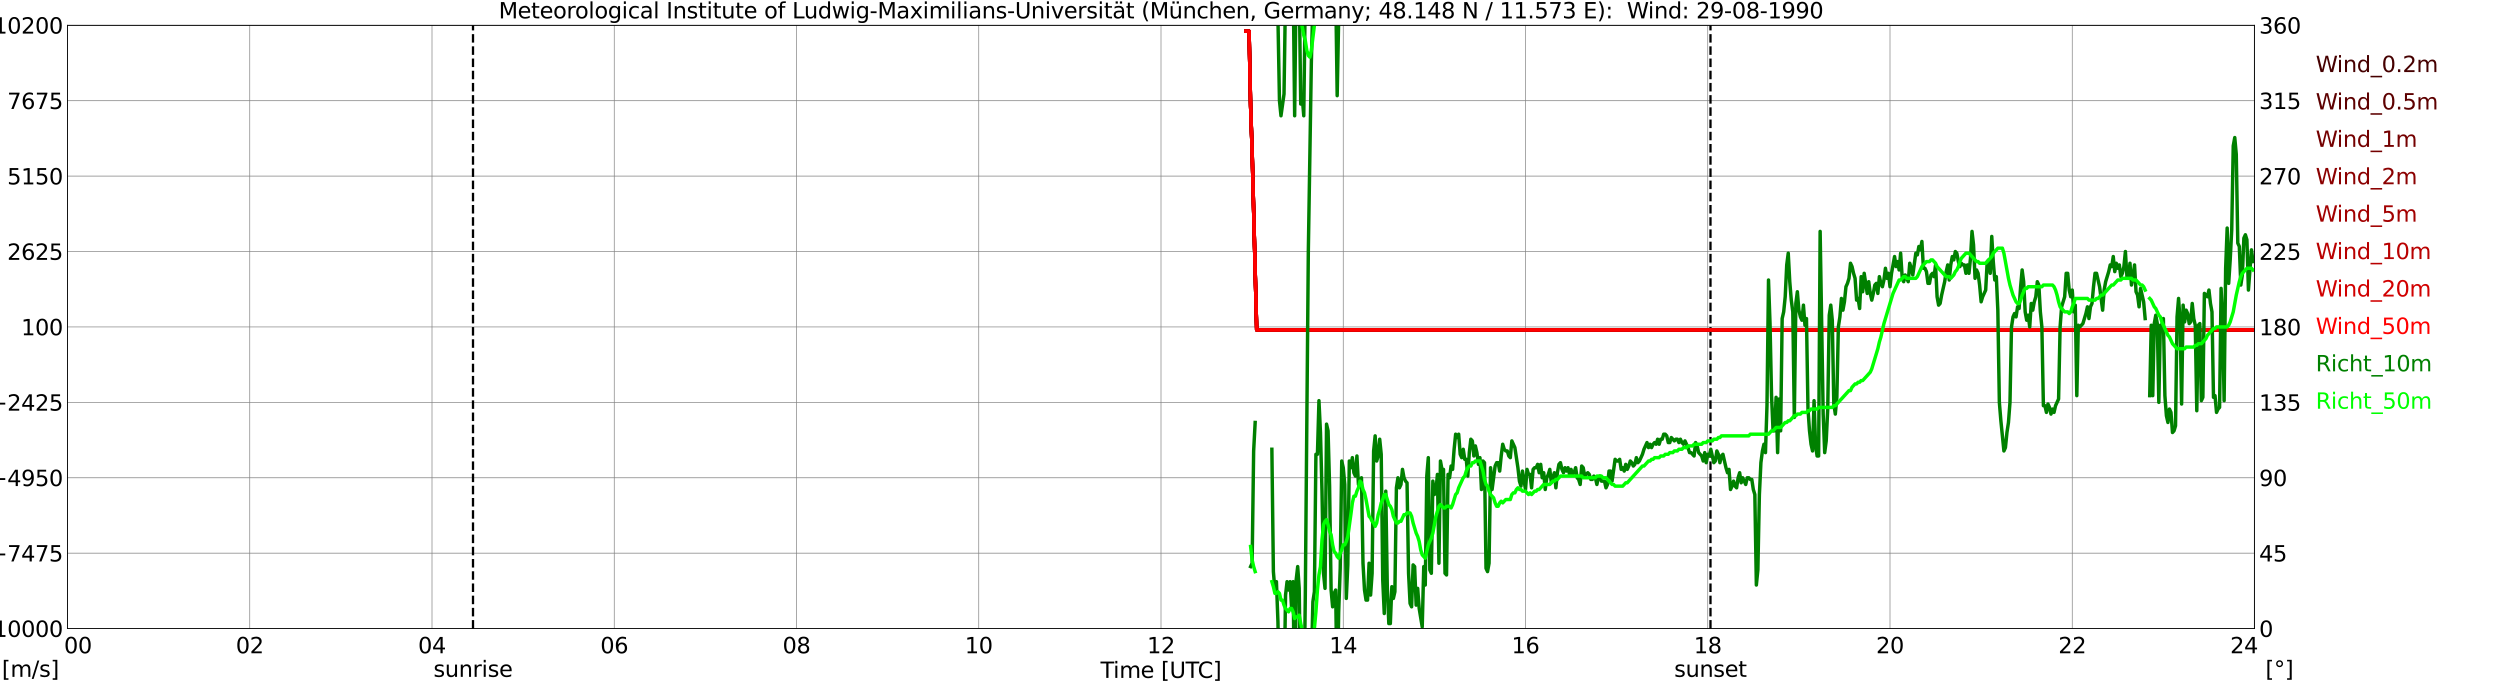 <?xml version="1.0" encoding="utf-8" standalone="no"?>
<!DOCTYPE svg PUBLIC "-//W3C//DTD SVG 1.1//EN"
  "http://www.w3.org/Graphics/SVG/1.1/DTD/svg11.dtd">
<svg xmlns:xlink="http://www.w3.org/1999/xlink" width="1085.4pt" height="296.64pt" viewBox="0 0 1085.4 296.64" xmlns="http://www.w3.org/2000/svg" version="1.1">
 <defs>
  <style type="text/css">*{stroke-linejoin: round; stroke-linecap: butt}</style>
 </defs>
 <g id="figure_1">
  <g id="patch_1">
   <path d="M 0 296.64 
L 1085.4 296.64 
L 1085.4 0 
L 0 0 
z
" style="fill: #ffffff"/>
  </g>
  <g id="axes_1">
   <g id="patch_2">
    <path d="M 29.306 272.909 
L 978.814 272.909 
L 978.814 10.976 
L 29.306 10.976 
z
" style="fill: #ffffff"/>
   </g>
   <g id="patch_3">
    <path d="M 978.814 272.909 
L 978.814 272.909 
L 978.814 10.976 
L 978.814 10.976 
z
" clip-path="url(#p161945877e)" style="fill: #d3d3d3; opacity: 0.25; stroke: #d3d3d3; stroke-linejoin: miter"/>
   </g>
   <g id="matplotlib.axis_1">
    <g id="xtick_1">
     <g id="line2d_1">
      <path d="M 29.306 272.909 
L 29.306 10.976 
" clip-path="url(#p161945877e)" style="fill: none; stroke: #808080; stroke-width: 0.3; stroke-linecap: square"/>
     </g>
     <g id="line2d_2"/>
     <g id="text_1">
      <!--    00 -->
      <g transform="translate(18.733 283.627) scale(0.095 -0.095)">
       <defs>
        <path id="DejaVuSans-20" transform="scale(0.016)"/>
        <path id="DejaVuSans-30" d="M 2034 4250 
Q 1547 4250 1301 3770 
Q 1056 3291 1056 2328 
Q 1056 1369 1301 889 
Q 1547 409 2034 409 
Q 2525 409 2770 889 
Q 3016 1369 3016 2328 
Q 3016 3291 2770 3770 
Q 2525 4250 2034 4250 
z
M 2034 4750 
Q 2819 4750 3233 4129 
Q 3647 3509 3647 2328 
Q 3647 1150 3233 529 
Q 2819 -91 2034 -91 
Q 1250 -91 836 529 
Q 422 1150 422 2328 
Q 422 3509 836 4129 
Q 1250 4750 2034 4750 
z
" transform="scale(0.016)"/>
       </defs>
       <use xlink:href="#DejaVuSans-20"/>
       <use xlink:href="#DejaVuSans-20" transform="translate(31.787 0)"/>
       <use xlink:href="#DejaVuSans-20" transform="translate(63.574 0)"/>
       <use xlink:href="#DejaVuSans-30" transform="translate(95.361 0)"/>
       <use xlink:href="#DejaVuSans-30" transform="translate(158.984 0)"/>
      </g>
     </g>
    </g>
    <g id="xtick_2">
     <g id="line2d_3">
      <path d="M 108.431 272.909 
L 108.431 10.976 
" clip-path="url(#p161945877e)" style="fill: none; stroke: #808080; stroke-width: 0.3; stroke-linecap: square"/>
     </g>
     <g id="line2d_4"/>
     <g id="text_2">
      <!-- 02 -->
      <g transform="translate(102.387 283.627) scale(0.095 -0.095)">
       <defs>
        <path id="DejaVuSans-32" d="M 1228 531 
L 3431 531 
L 3431 0 
L 469 0 
L 469 531 
Q 828 903 1448 1529 
Q 2069 2156 2228 2338 
Q 2531 2678 2651 2914 
Q 2772 3150 2772 3378 
Q 2772 3750 2511 3984 
Q 2250 4219 1831 4219 
Q 1534 4219 1204 4116 
Q 875 4013 500 3803 
L 500 4441 
Q 881 4594 1212 4672 
Q 1544 4750 1819 4750 
Q 2544 4750 2975 4387 
Q 3406 4025 3406 3419 
Q 3406 3131 3298 2873 
Q 3191 2616 2906 2266 
Q 2828 2175 2409 1742 
Q 1991 1309 1228 531 
z
" transform="scale(0.016)"/>
       </defs>
       <use xlink:href="#DejaVuSans-30"/>
       <use xlink:href="#DejaVuSans-32" transform="translate(63.623 0)"/>
      </g>
     </g>
    </g>
    <g id="xtick_3">
     <g id="line2d_5">
      <path d="M 187.557 272.909 
L 187.557 10.976 
" clip-path="url(#p161945877e)" style="fill: none; stroke: #808080; stroke-width: 0.3; stroke-linecap: square"/>
     </g>
     <g id="line2d_6"/>
     <g id="text_3">
      <!-- 04 -->
      <g transform="translate(181.513 283.627) scale(0.095 -0.095)">
       <defs>
        <path id="DejaVuSans-34" d="M 2419 4116 
L 825 1625 
L 2419 1625 
L 2419 4116 
z
M 2253 4666 
L 3047 4666 
L 3047 1625 
L 3713 1625 
L 3713 1100 
L 3047 1100 
L 3047 0 
L 2419 0 
L 2419 1100 
L 313 1100 
L 313 1709 
L 2253 4666 
z
" transform="scale(0.016)"/>
       </defs>
       <use xlink:href="#DejaVuSans-30"/>
       <use xlink:href="#DejaVuSans-34" transform="translate(63.623 0)"/>
      </g>
     </g>
    </g>
    <g id="xtick_4">
     <g id="line2d_7">
      <path d="M 266.683 272.909 
L 266.683 10.976 
" clip-path="url(#p161945877e)" style="fill: none; stroke: #808080; stroke-width: 0.3; stroke-linecap: square"/>
     </g>
     <g id="line2d_8"/>
     <g id="text_4">
      <!-- 06 -->
      <g transform="translate(260.638 283.627) scale(0.095 -0.095)">
       <defs>
        <path id="DejaVuSans-36" d="M 2113 2584 
Q 1688 2584 1439 2293 
Q 1191 2003 1191 1497 
Q 1191 994 1439 701 
Q 1688 409 2113 409 
Q 2538 409 2786 701 
Q 3034 994 3034 1497 
Q 3034 2003 2786 2293 
Q 2538 2584 2113 2584 
z
M 3366 4563 
L 3366 3988 
Q 3128 4100 2886 4159 
Q 2644 4219 2406 4219 
Q 1781 4219 1451 3797 
Q 1122 3375 1075 2522 
Q 1259 2794 1537 2939 
Q 1816 3084 2150 3084 
Q 2853 3084 3261 2657 
Q 3669 2231 3669 1497 
Q 3669 778 3244 343 
Q 2819 -91 2113 -91 
Q 1303 -91 875 529 
Q 447 1150 447 2328 
Q 447 3434 972 4092 
Q 1497 4750 2381 4750 
Q 2619 4750 2861 4703 
Q 3103 4656 3366 4563 
z
" transform="scale(0.016)"/>
       </defs>
       <use xlink:href="#DejaVuSans-30"/>
       <use xlink:href="#DejaVuSans-36" transform="translate(63.623 0)"/>
      </g>
     </g>
    </g>
    <g id="xtick_5">
     <g id="line2d_9">
      <path d="M 345.808 272.909 
L 345.808 10.976 
" clip-path="url(#p161945877e)" style="fill: none; stroke: #808080; stroke-width: 0.3; stroke-linecap: square"/>
     </g>
     <g id="line2d_10"/>
     <g id="text_5">
      <!-- 08 -->
      <g transform="translate(339.764 283.627) scale(0.095 -0.095)">
       <defs>
        <path id="DejaVuSans-38" d="M 2034 2216 
Q 1584 2216 1326 1975 
Q 1069 1734 1069 1313 
Q 1069 891 1326 650 
Q 1584 409 2034 409 
Q 2484 409 2743 651 
Q 3003 894 3003 1313 
Q 3003 1734 2745 1975 
Q 2488 2216 2034 2216 
z
M 1403 2484 
Q 997 2584 770 2862 
Q 544 3141 544 3541 
Q 544 4100 942 4425 
Q 1341 4750 2034 4750 
Q 2731 4750 3128 4425 
Q 3525 4100 3525 3541 
Q 3525 3141 3298 2862 
Q 3072 2584 2669 2484 
Q 3125 2378 3379 2068 
Q 3634 1759 3634 1313 
Q 3634 634 3220 271 
Q 2806 -91 2034 -91 
Q 1263 -91 848 271 
Q 434 634 434 1313 
Q 434 1759 690 2068 
Q 947 2378 1403 2484 
z
M 1172 3481 
Q 1172 3119 1398 2916 
Q 1625 2713 2034 2713 
Q 2441 2713 2670 2916 
Q 2900 3119 2900 3481 
Q 2900 3844 2670 4047 
Q 2441 4250 2034 4250 
Q 1625 4250 1398 4047 
Q 1172 3844 1172 3481 
z
" transform="scale(0.016)"/>
       </defs>
       <use xlink:href="#DejaVuSans-30"/>
       <use xlink:href="#DejaVuSans-38" transform="translate(63.623 0)"/>
      </g>
     </g>
    </g>
    <g id="xtick_6">
     <g id="line2d_11">
      <path d="M 424.934 272.909 
L 424.934 10.976 
" clip-path="url(#p161945877e)" style="fill: none; stroke: #808080; stroke-width: 0.3; stroke-linecap: square"/>
     </g>
     <g id="line2d_12"/>
     <g id="text_6">
      <!-- 10 -->
      <g transform="translate(418.89 283.627) scale(0.095 -0.095)">
       <defs>
        <path id="DejaVuSans-31" d="M 794 531 
L 1825 531 
L 1825 4091 
L 703 3866 
L 703 4441 
L 1819 4666 
L 2450 4666 
L 2450 531 
L 3481 531 
L 3481 0 
L 794 0 
L 794 531 
z
" transform="scale(0.016)"/>
       </defs>
       <use xlink:href="#DejaVuSans-31"/>
       <use xlink:href="#DejaVuSans-30" transform="translate(63.623 0)"/>
      </g>
     </g>
    </g>
    <g id="xtick_7">
     <g id="line2d_13">
      <path d="M 504.06 272.909 
L 504.06 10.976 
" clip-path="url(#p161945877e)" style="fill: none; stroke: #808080; stroke-width: 0.3; stroke-linecap: square"/>
     </g>
     <g id="line2d_14"/>
     <g id="text_7">
      <!-- 12 -->
      <g transform="translate(498.015 283.627) scale(0.095 -0.095)">
       <use xlink:href="#DejaVuSans-31"/>
       <use xlink:href="#DejaVuSans-32" transform="translate(63.623 0)"/>
      </g>
     </g>
    </g>
    <g id="xtick_8">
     <g id="line2d_15">
      <path d="M 583.185 272.909 
L 583.185 10.976 
" clip-path="url(#p161945877e)" style="fill: none; stroke: #808080; stroke-width: 0.3; stroke-linecap: square"/>
     </g>
     <g id="line2d_16"/>
     <g id="text_8">
      <!-- 14 -->
      <g transform="translate(577.141 283.627) scale(0.095 -0.095)">
       <use xlink:href="#DejaVuSans-31"/>
       <use xlink:href="#DejaVuSans-34" transform="translate(63.623 0)"/>
      </g>
     </g>
    </g>
    <g id="xtick_9">
     <g id="line2d_17">
      <path d="M 662.311 272.909 
L 662.311 10.976 
" clip-path="url(#p161945877e)" style="fill: none; stroke: #808080; stroke-width: 0.3; stroke-linecap: square"/>
     </g>
     <g id="line2d_18"/>
     <g id="text_9">
      <!-- 16 -->
      <g transform="translate(656.267 283.627) scale(0.095 -0.095)">
       <use xlink:href="#DejaVuSans-31"/>
       <use xlink:href="#DejaVuSans-36" transform="translate(63.623 0)"/>
      </g>
     </g>
    </g>
    <g id="xtick_10">
     <g id="line2d_19">
      <path d="M 741.437 272.909 
L 741.437 10.976 
" clip-path="url(#p161945877e)" style="fill: none; stroke: #808080; stroke-width: 0.3; stroke-linecap: square"/>
     </g>
     <g id="line2d_20"/>
     <g id="text_10">
      <!-- 18 -->
      <g transform="translate(735.392 283.627) scale(0.095 -0.095)">
       <use xlink:href="#DejaVuSans-31"/>
       <use xlink:href="#DejaVuSans-38" transform="translate(63.623 0)"/>
      </g>
     </g>
    </g>
    <g id="xtick_11">
     <g id="line2d_21">
      <path d="M 820.562 272.909 
L 820.562 10.976 
" clip-path="url(#p161945877e)" style="fill: none; stroke: #808080; stroke-width: 0.3; stroke-linecap: square"/>
     </g>
     <g id="line2d_22"/>
     <g id="text_11">
      <!-- 20 -->
      <g transform="translate(814.518 283.627) scale(0.095 -0.095)">
       <use xlink:href="#DejaVuSans-32"/>
       <use xlink:href="#DejaVuSans-30" transform="translate(63.623 0)"/>
      </g>
     </g>
    </g>
    <g id="xtick_12">
     <g id="line2d_23">
      <path d="M 899.688 272.909 
L 899.688 10.976 
" clip-path="url(#p161945877e)" style="fill: none; stroke: #808080; stroke-width: 0.3; stroke-linecap: square"/>
     </g>
     <g id="line2d_24"/>
     <g id="text_12">
      <!-- 22 -->
      <g transform="translate(893.644 283.627) scale(0.095 -0.095)">
       <use xlink:href="#DejaVuSans-32"/>
       <use xlink:href="#DejaVuSans-32" transform="translate(63.623 0)"/>
      </g>
     </g>
    </g>
    <g id="xtick_13">
     <g id="line2d_25">
      <path d="M 978.814 272.909 
L 978.814 10.976 
" clip-path="url(#p161945877e)" style="fill: none; stroke: #808080; stroke-width: 0.3; stroke-linecap: square"/>
     </g>
     <g id="line2d_26"/>
     <g id="text_13">
      <!-- 24    -->
      <g transform="translate(968.241 283.627) scale(0.095 -0.095)">
       <use xlink:href="#DejaVuSans-32"/>
       <use xlink:href="#DejaVuSans-34" transform="translate(63.623 0)"/>
       <use xlink:href="#DejaVuSans-20" transform="translate(127.246 0)"/>
       <use xlink:href="#DejaVuSans-20" transform="translate(159.033 0)"/>
       <use xlink:href="#DejaVuSans-20" transform="translate(190.82 0)"/>
      </g>
     </g>
    </g>
    <g id="text_14">
     <!-- Time [UTC] -->
     <g transform="translate(477.806 294.322) scale(0.095 -0.095)">
      <defs>
       <path id="DejaVuSans-54" d="M -19 4666 
L 3928 4666 
L 3928 4134 
L 2272 4134 
L 2272 0 
L 1638 0 
L 1638 4134 
L -19 4134 
L -19 4666 
z
" transform="scale(0.016)"/>
       <path id="DejaVuSans-69" d="M 603 3500 
L 1178 3500 
L 1178 0 
L 603 0 
L 603 3500 
z
M 603 4863 
L 1178 4863 
L 1178 4134 
L 603 4134 
L 603 4863 
z
" transform="scale(0.016)"/>
       <path id="DejaVuSans-6d" d="M 3328 2828 
Q 3544 3216 3844 3400 
Q 4144 3584 4550 3584 
Q 5097 3584 5394 3201 
Q 5691 2819 5691 2113 
L 5691 0 
L 5113 0 
L 5113 2094 
Q 5113 2597 4934 2840 
Q 4756 3084 4391 3084 
Q 3944 3084 3684 2787 
Q 3425 2491 3425 1978 
L 3425 0 
L 2847 0 
L 2847 2094 
Q 2847 2600 2669 2842 
Q 2491 3084 2119 3084 
Q 1678 3084 1418 2786 
Q 1159 2488 1159 1978 
L 1159 0 
L 581 0 
L 581 3500 
L 1159 3500 
L 1159 2956 
Q 1356 3278 1631 3431 
Q 1906 3584 2284 3584 
Q 2666 3584 2933 3390 
Q 3200 3197 3328 2828 
z
" transform="scale(0.016)"/>
       <path id="DejaVuSans-65" d="M 3597 1894 
L 3597 1613 
L 953 1613 
Q 991 1019 1311 708 
Q 1631 397 2203 397 
Q 2534 397 2845 478 
Q 3156 559 3463 722 
L 3463 178 
Q 3153 47 2828 -22 
Q 2503 -91 2169 -91 
Q 1331 -91 842 396 
Q 353 884 353 1716 
Q 353 2575 817 3079 
Q 1281 3584 2069 3584 
Q 2775 3584 3186 3129 
Q 3597 2675 3597 1894 
z
M 3022 2063 
Q 3016 2534 2758 2815 
Q 2500 3097 2075 3097 
Q 1594 3097 1305 2825 
Q 1016 2553 972 2059 
L 3022 2063 
z
" transform="scale(0.016)"/>
       <path id="DejaVuSans-5b" d="M 550 4863 
L 1875 4863 
L 1875 4416 
L 1125 4416 
L 1125 -397 
L 1875 -397 
L 1875 -844 
L 550 -844 
L 550 4863 
z
" transform="scale(0.016)"/>
       <path id="DejaVuSans-55" d="M 556 4666 
L 1191 4666 
L 1191 1831 
Q 1191 1081 1462 751 
Q 1734 422 2344 422 
Q 2950 422 3222 751 
Q 3494 1081 3494 1831 
L 3494 4666 
L 4128 4666 
L 4128 1753 
Q 4128 841 3676 375 
Q 3225 -91 2344 -91 
Q 1459 -91 1007 375 
Q 556 841 556 1753 
L 556 4666 
z
" transform="scale(0.016)"/>
       <path id="DejaVuSans-43" d="M 4122 4306 
L 4122 3641 
Q 3803 3938 3442 4084 
Q 3081 4231 2675 4231 
Q 1875 4231 1450 3742 
Q 1025 3253 1025 2328 
Q 1025 1406 1450 917 
Q 1875 428 2675 428 
Q 3081 428 3442 575 
Q 3803 722 4122 1019 
L 4122 359 
Q 3791 134 3420 21 
Q 3050 -91 2638 -91 
Q 1578 -91 968 557 
Q 359 1206 359 2328 
Q 359 3453 968 4101 
Q 1578 4750 2638 4750 
Q 3056 4750 3426 4639 
Q 3797 4528 4122 4306 
z
" transform="scale(0.016)"/>
       <path id="DejaVuSans-5d" d="M 1947 4863 
L 1947 -844 
L 622 -844 
L 622 -397 
L 1369 -397 
L 1369 4416 
L 622 4416 
L 622 4863 
L 1947 4863 
z
" transform="scale(0.016)"/>
      </defs>
      <use xlink:href="#DejaVuSans-54"/>
      <use xlink:href="#DejaVuSans-69" transform="translate(57.959 0)"/>
      <use xlink:href="#DejaVuSans-6d" transform="translate(85.742 0)"/>
      <use xlink:href="#DejaVuSans-65" transform="translate(183.154 0)"/>
      <use xlink:href="#DejaVuSans-20" transform="translate(244.678 0)"/>
      <use xlink:href="#DejaVuSans-5b" transform="translate(276.465 0)"/>
      <use xlink:href="#DejaVuSans-55" transform="translate(315.479 0)"/>
      <use xlink:href="#DejaVuSans-54" transform="translate(388.672 0)"/>
      <use xlink:href="#DejaVuSans-43" transform="translate(443.881 0)"/>
      <use xlink:href="#DejaVuSans-5d" transform="translate(513.705 0)"/>
     </g>
    </g>
   </g>
   <g id="matplotlib.axis_2">
    <g id="ytick_1">
     <g id="line2d_27">
      <path d="M 29.306 272.909 
L 978.814 272.909 
" clip-path="url(#p161945877e)" style="fill: none; stroke: #808080; stroke-width: 0.3; stroke-linecap: square"/>
     </g>
     <g id="line2d_28"/>
     <g id="text_15">
      <!-- −10000 -->
      <g transform="translate(-10.877 276.518) scale(0.095 -0.095)">
       <defs>
        <path id="DejaVuSans-2212" d="M 678 2272 
L 4684 2272 
L 4684 1741 
L 678 1741 
L 678 2272 
z
" transform="scale(0.016)"/>
       </defs>
       <use xlink:href="#DejaVuSans-2212"/>
       <use xlink:href="#DejaVuSans-31" transform="translate(83.789 0)"/>
       <use xlink:href="#DejaVuSans-30" transform="translate(147.412 0)"/>
       <use xlink:href="#DejaVuSans-30" transform="translate(211.035 0)"/>
       <use xlink:href="#DejaVuSans-30" transform="translate(274.658 0)"/>
       <use xlink:href="#DejaVuSans-30" transform="translate(338.281 0)"/>
      </g>
     </g>
    </g>
    <g id="ytick_2">
     <g id="line2d_29">
      <path d="M 29.306 240.167 
L 978.814 240.167 
" clip-path="url(#p161945877e)" style="fill: none; stroke: #808080; stroke-width: 0.3; stroke-linecap: square"/>
     </g>
     <g id="line2d_30"/>
     <g id="text_16">
      <!-- −7475 -->
      <g transform="translate(-4.832 243.776) scale(0.095 -0.095)">
       <defs>
        <path id="DejaVuSans-37" d="M 525 4666 
L 3525 4666 
L 3525 4397 
L 1831 0 
L 1172 0 
L 2766 4134 
L 525 4134 
L 525 4666 
z
" transform="scale(0.016)"/>
        <path id="DejaVuSans-35" d="M 691 4666 
L 3169 4666 
L 3169 4134 
L 1269 4134 
L 1269 2991 
Q 1406 3038 1543 3061 
Q 1681 3084 1819 3084 
Q 2600 3084 3056 2656 
Q 3513 2228 3513 1497 
Q 3513 744 3044 326 
Q 2575 -91 1722 -91 
Q 1428 -91 1123 -41 
Q 819 9 494 109 
L 494 744 
Q 775 591 1075 516 
Q 1375 441 1709 441 
Q 2250 441 2565 725 
Q 2881 1009 2881 1497 
Q 2881 1984 2565 2268 
Q 2250 2553 1709 2553 
Q 1456 2553 1204 2497 
Q 953 2441 691 2322 
L 691 4666 
z
" transform="scale(0.016)"/>
       </defs>
       <use xlink:href="#DejaVuSans-2212"/>
       <use xlink:href="#DejaVuSans-37" transform="translate(83.789 0)"/>
       <use xlink:href="#DejaVuSans-34" transform="translate(147.412 0)"/>
       <use xlink:href="#DejaVuSans-37" transform="translate(211.035 0)"/>
       <use xlink:href="#DejaVuSans-35" transform="translate(274.658 0)"/>
      </g>
     </g>
    </g>
    <g id="ytick_3">
     <g id="line2d_31">
      <path d="M 29.306 207.426 
L 978.814 207.426 
" clip-path="url(#p161945877e)" style="fill: none; stroke: #808080; stroke-width: 0.3; stroke-linecap: square"/>
     </g>
     <g id="line2d_32"/>
     <g id="text_17">
      <!-- −4950 -->
      <g transform="translate(-4.832 211.035) scale(0.095 -0.095)">
       <defs>
        <path id="DejaVuSans-39" d="M 703 97 
L 703 672 
Q 941 559 1184 500 
Q 1428 441 1663 441 
Q 2288 441 2617 861 
Q 2947 1281 2994 2138 
Q 2813 1869 2534 1725 
Q 2256 1581 1919 1581 
Q 1219 1581 811 2004 
Q 403 2428 403 3163 
Q 403 3881 828 4315 
Q 1253 4750 1959 4750 
Q 2769 4750 3195 4129 
Q 3622 3509 3622 2328 
Q 3622 1225 3098 567 
Q 2575 -91 1691 -91 
Q 1453 -91 1209 -44 
Q 966 3 703 97 
z
M 1959 2075 
Q 2384 2075 2632 2365 
Q 2881 2656 2881 3163 
Q 2881 3666 2632 3958 
Q 2384 4250 1959 4250 
Q 1534 4250 1286 3958 
Q 1038 3666 1038 3163 
Q 1038 2656 1286 2365 
Q 1534 2075 1959 2075 
z
" transform="scale(0.016)"/>
       </defs>
       <use xlink:href="#DejaVuSans-2212"/>
       <use xlink:href="#DejaVuSans-34" transform="translate(83.789 0)"/>
       <use xlink:href="#DejaVuSans-39" transform="translate(147.412 0)"/>
       <use xlink:href="#DejaVuSans-35" transform="translate(211.035 0)"/>
       <use xlink:href="#DejaVuSans-30" transform="translate(274.658 0)"/>
      </g>
     </g>
    </g>
    <g id="ytick_4">
     <g id="line2d_33">
      <path d="M 29.306 174.684 
L 978.814 174.684 
" clip-path="url(#p161945877e)" style="fill: none; stroke: #808080; stroke-width: 0.3; stroke-linecap: square"/>
     </g>
     <g id="line2d_34"/>
     <g id="text_18">
      <!-- −2425 -->
      <g transform="translate(-4.832 178.293) scale(0.095 -0.095)">
       <use xlink:href="#DejaVuSans-2212"/>
       <use xlink:href="#DejaVuSans-32" transform="translate(83.789 0)"/>
       <use xlink:href="#DejaVuSans-34" transform="translate(147.412 0)"/>
       <use xlink:href="#DejaVuSans-32" transform="translate(211.035 0)"/>
       <use xlink:href="#DejaVuSans-35" transform="translate(274.658 0)"/>
      </g>
     </g>
    </g>
    <g id="ytick_5">
     <g id="line2d_35">
      <path d="M 29.306 141.942 
L 978.814 141.942 
" clip-path="url(#p161945877e)" style="fill: none; stroke: #808080; stroke-width: 0.3; stroke-linecap: square"/>
     </g>
     <g id="line2d_36"/>
     <g id="text_19">
      <!-- 100 -->
      <g transform="translate(9.173 145.551) scale(0.095 -0.095)">
       <use xlink:href="#DejaVuSans-31"/>
       <use xlink:href="#DejaVuSans-30" transform="translate(63.623 0)"/>
       <use xlink:href="#DejaVuSans-30" transform="translate(127.246 0)"/>
      </g>
     </g>
    </g>
    <g id="ytick_6">
     <g id="line2d_37">
      <path d="M 29.306 109.201 
L 978.814 109.201 
" clip-path="url(#p161945877e)" style="fill: none; stroke: #808080; stroke-width: 0.3; stroke-linecap: square"/>
     </g>
     <g id="line2d_38"/>
     <g id="text_20">
      <!-- 2625 -->
      <g transform="translate(3.128 112.81) scale(0.095 -0.095)">
       <use xlink:href="#DejaVuSans-32"/>
       <use xlink:href="#DejaVuSans-36" transform="translate(63.623 0)"/>
       <use xlink:href="#DejaVuSans-32" transform="translate(127.246 0)"/>
       <use xlink:href="#DejaVuSans-35" transform="translate(190.869 0)"/>
      </g>
     </g>
    </g>
    <g id="ytick_7">
     <g id="line2d_39">
      <path d="M 29.306 76.459 
L 978.814 76.459 
" clip-path="url(#p161945877e)" style="fill: none; stroke: #808080; stroke-width: 0.3; stroke-linecap: square"/>
     </g>
     <g id="line2d_40"/>
     <g id="text_21">
      <!-- 5150 -->
      <g transform="translate(3.128 80.068) scale(0.095 -0.095)">
       <use xlink:href="#DejaVuSans-35"/>
       <use xlink:href="#DejaVuSans-31" transform="translate(63.623 0)"/>
       <use xlink:href="#DejaVuSans-35" transform="translate(127.246 0)"/>
       <use xlink:href="#DejaVuSans-30" transform="translate(190.869 0)"/>
      </g>
     </g>
    </g>
    <g id="ytick_8">
     <g id="line2d_41">
      <path d="M 29.306 43.717 
L 978.814 43.717 
" clip-path="url(#p161945877e)" style="fill: none; stroke: #808080; stroke-width: 0.3; stroke-linecap: square"/>
     </g>
     <g id="line2d_42"/>
     <g id="text_22">
      <!-- 7675 -->
      <g transform="translate(3.128 47.327) scale(0.095 -0.095)">
       <use xlink:href="#DejaVuSans-37"/>
       <use xlink:href="#DejaVuSans-36" transform="translate(63.623 0)"/>
       <use xlink:href="#DejaVuSans-37" transform="translate(127.246 0)"/>
       <use xlink:href="#DejaVuSans-35" transform="translate(190.869 0)"/>
      </g>
     </g>
    </g>
    <g id="ytick_9">
     <g id="line2d_43">
      <path d="M 29.306 10.976 
L 978.814 10.976 
" clip-path="url(#p161945877e)" style="fill: none; stroke: #808080; stroke-width: 0.3; stroke-linecap: square"/>
     </g>
     <g id="line2d_44"/>
     <g id="text_23">
      <!-- 10200 -->
      <g transform="translate(-2.916 14.585) scale(0.095 -0.095)">
       <use xlink:href="#DejaVuSans-31"/>
       <use xlink:href="#DejaVuSans-30" transform="translate(63.623 0)"/>
       <use xlink:href="#DejaVuSans-32" transform="translate(127.246 0)"/>
       <use xlink:href="#DejaVuSans-30" transform="translate(190.869 0)"/>
       <use xlink:href="#DejaVuSans-30" transform="translate(254.492 0)"/>
      </g>
     </g>
    </g>
   </g>
   <g id="line2d_45">
    <path d="M 205.36 272.909 
L 205.36 10.976 
" clip-path="url(#p161945877e)" style="fill: none; stroke-dasharray: 3.7,1.6; stroke-dashoffset: 0; stroke: #000000"/>
   </g>
   <g id="line2d_46">
    <path d="M 742.624 272.909 
L 742.624 10.976 
" clip-path="url(#p161945877e)" style="fill: none; stroke-dasharray: 3.7,1.6; stroke-dashoffset: 0; stroke: #000000"/>
   </g>
   <g id="line2d_47">
    <path d="M 540.985 13.576 
L 542.304 13.576 
L 542.963 45.989 
L 543.623 65.436 
L 545.601 143.228 
L 978.154 143.235 
L 978.154 143.235 
" clip-path="url(#p161945877e)" style="fill: none; stroke: #460000; stroke-width: 1.5; stroke-linecap: square"/>
   </g>
   <g id="line2d_48">
    <path d="M 540.985 13.576 
L 542.304 13.576 
L 542.963 45.988 
L 543.623 65.435 
L 545.601 143.225 
L 968.264 143.23 
L 978.154 143.234 
L 978.154 143.234 
" clip-path="url(#p161945877e)" style="fill: none; stroke: #5d0000; stroke-width: 1.5; stroke-linecap: square"/>
   </g>
   <g id="line2d_49">
    <path d="M 540.985 13.576 
L 542.304 13.576 
L 542.963 45.988 
L 543.623 65.435 
L 545.601 143.224 
L 978.154 143.234 
L 978.154 143.234 
" clip-path="url(#p161945877e)" style="fill: none; stroke: #740000; stroke-width: 1.5; stroke-linecap: square"/>
   </g>
   <g id="line2d_50">
    <path d="M 540.985 13.576 
L 542.304 13.576 
L 542.963 45.987 
L 543.623 65.435 
L 545.601 143.223 
L 868.697 143.229 
L 894.413 143.227 
L 954.417 143.232 
L 978.154 143.235 
L 978.154 143.235 
" clip-path="url(#p161945877e)" style="fill: none; stroke: #8b0000; stroke-width: 1.5; stroke-linecap: square"/>
   </g>
   <g id="line2d_51">
    <path d="M 540.985 13.576 
L 542.304 13.576 
L 542.963 45.987 
L 543.623 65.435 
L 545.601 143.225 
L 595.714 143.221 
L 789.572 143.233 
L 978.154 143.234 
L 978.154 143.234 
" clip-path="url(#p161945877e)" style="fill: none; stroke: #a20000; stroke-width: 1.5; stroke-linecap: square"/>
   </g>
   <g id="line2d_52">
    <path d="M 540.985 13.576 
L 542.304 13.576 
L 542.963 45.987 
L 543.623 65.435 
L 545.601 143.226 
L 583.185 143.213 
L 620.77 143.216 
L 653.08 143.218 
L 786.275 143.233 
L 978.154 143.233 
L 978.154 143.233 
" clip-path="url(#p161945877e)" style="fill: none; stroke: #b90000; stroke-width: 1.5; stroke-linecap: square"/>
   </g>
   <g id="line2d_53">
    <path d="M 540.985 13.576 
L 542.304 13.576 
L 542.963 45.988 
L 543.623 65.436 
L 545.601 143.228 
L 789.572 143.223 
L 978.154 143.216 
L 978.154 143.216 
" clip-path="url(#p161945877e)" style="fill: none; stroke: #d10000; stroke-width: 1.5; stroke-linecap: square"/>
   </g>
   <g id="line2d_54">
    <path d="M 540.985 13.576 
L 542.304 13.576 
L 542.963 45.987 
L 543.623 65.434 
L 545.601 143.221 
L 978.154 143.186 
L 978.154 143.186 
" clip-path="url(#p161945877e)" style="fill: none; stroke: #ff0000; stroke-width: 1.5; stroke-linecap: square"/>
   </g>
   <g id="patch_4">
    <path d="M 29.306 272.909 
L 29.306 10.976 
" style="fill: none; stroke: #000000; stroke-width: 0.3; stroke-linejoin: miter; stroke-linecap: square"/>
   </g>
   <g id="patch_5">
    <path d="M 978.814 272.909 
L 978.814 10.976 
" style="fill: none; stroke: #000000; stroke-width: 0.3; stroke-linejoin: miter; stroke-linecap: square"/>
   </g>
   <g id="patch_6">
    <path d="M 29.306 272.909 
L 978.814 272.909 
" style="fill: none; stroke: #000000; stroke-width: 0.3; stroke-linejoin: miter; stroke-linecap: square"/>
   </g>
   <g id="patch_7">
    <path d="M 29.306 10.976 
L 978.814 10.976 
" style="fill: none; stroke: #000000; stroke-width: 0.3; stroke-linejoin: miter; stroke-linecap: square"/>
   </g>
   <g id="text_24">
    <!-- sunrise -->
    <g transform="translate(188.196 293.863) scale(0.095 -0.095)">
     <defs>
      <path id="DejaVuSans-73" d="M 2834 3397 
L 2834 2853 
Q 2591 2978 2328 3040 
Q 2066 3103 1784 3103 
Q 1356 3103 1142 2972 
Q 928 2841 928 2578 
Q 928 2378 1081 2264 
Q 1234 2150 1697 2047 
L 1894 2003 
Q 2506 1872 2764 1633 
Q 3022 1394 3022 966 
Q 3022 478 2636 193 
Q 2250 -91 1575 -91 
Q 1294 -91 989 -36 
Q 684 19 347 128 
L 347 722 
Q 666 556 975 473 
Q 1284 391 1588 391 
Q 1994 391 2212 530 
Q 2431 669 2431 922 
Q 2431 1156 2273 1281 
Q 2116 1406 1581 1522 
L 1381 1569 
Q 847 1681 609 1914 
Q 372 2147 372 2553 
Q 372 3047 722 3315 
Q 1072 3584 1716 3584 
Q 2034 3584 2315 3537 
Q 2597 3491 2834 3397 
z
" transform="scale(0.016)"/>
      <path id="DejaVuSans-75" d="M 544 1381 
L 544 3500 
L 1119 3500 
L 1119 1403 
Q 1119 906 1312 657 
Q 1506 409 1894 409 
Q 2359 409 2629 706 
Q 2900 1003 2900 1516 
L 2900 3500 
L 3475 3500 
L 3475 0 
L 2900 0 
L 2900 538 
Q 2691 219 2414 64 
Q 2138 -91 1772 -91 
Q 1169 -91 856 284 
Q 544 659 544 1381 
z
M 1991 3584 
L 1991 3584 
z
" transform="scale(0.016)"/>
      <path id="DejaVuSans-6e" d="M 3513 2113 
L 3513 0 
L 2938 0 
L 2938 2094 
Q 2938 2591 2744 2837 
Q 2550 3084 2163 3084 
Q 1697 3084 1428 2787 
Q 1159 2491 1159 1978 
L 1159 0 
L 581 0 
L 581 3500 
L 1159 3500 
L 1159 2956 
Q 1366 3272 1645 3428 
Q 1925 3584 2291 3584 
Q 2894 3584 3203 3211 
Q 3513 2838 3513 2113 
z
" transform="scale(0.016)"/>
      <path id="DejaVuSans-72" d="M 2631 2963 
Q 2534 3019 2420 3045 
Q 2306 3072 2169 3072 
Q 1681 3072 1420 2755 
Q 1159 2438 1159 1844 
L 1159 0 
L 581 0 
L 581 3500 
L 1159 3500 
L 1159 2956 
Q 1341 3275 1631 3429 
Q 1922 3584 2338 3584 
Q 2397 3584 2469 3576 
Q 2541 3569 2628 3553 
L 2631 2963 
z
" transform="scale(0.016)"/>
     </defs>
     <use xlink:href="#DejaVuSans-73"/>
     <use xlink:href="#DejaVuSans-75" transform="translate(52.1 0)"/>
     <use xlink:href="#DejaVuSans-6e" transform="translate(115.479 0)"/>
     <use xlink:href="#DejaVuSans-72" transform="translate(178.857 0)"/>
     <use xlink:href="#DejaVuSans-69" transform="translate(219.971 0)"/>
     <use xlink:href="#DejaVuSans-73" transform="translate(247.754 0)"/>
     <use xlink:href="#DejaVuSans-65" transform="translate(299.854 0)"/>
    </g>
   </g>
   <g id="text_25">
    <!-- sunset -->
    <g transform="translate(726.869 293.863) scale(0.095 -0.095)">
     <defs>
      <path id="DejaVuSans-74" d="M 1172 4494 
L 1172 3500 
L 2356 3500 
L 2356 3053 
L 1172 3053 
L 1172 1153 
Q 1172 725 1289 603 
Q 1406 481 1766 481 
L 2356 481 
L 2356 0 
L 1766 0 
Q 1100 0 847 248 
Q 594 497 594 1153 
L 594 3053 
L 172 3053 
L 172 3500 
L 594 3500 
L 594 4494 
L 1172 4494 
z
" transform="scale(0.016)"/>
     </defs>
     <use xlink:href="#DejaVuSans-73"/>
     <use xlink:href="#DejaVuSans-75" transform="translate(52.1 0)"/>
     <use xlink:href="#DejaVuSans-6e" transform="translate(115.479 0)"/>
     <use xlink:href="#DejaVuSans-73" transform="translate(178.857 0)"/>
     <use xlink:href="#DejaVuSans-65" transform="translate(230.957 0)"/>
     <use xlink:href="#DejaVuSans-74" transform="translate(292.48 0)"/>
    </g>
   </g>
   <g id="text_26">
    <!-- [m/s] -->
    <g transform="translate(0.821 293.863) scale(0.095 -0.095)">
     <defs>
      <path id="DejaVuSans-2f" d="M 1625 4666 
L 2156 4666 
L 531 -594 
L 0 -594 
L 1625 4666 
z
" transform="scale(0.016)"/>
     </defs>
     <use xlink:href="#DejaVuSans-5b"/>
     <use xlink:href="#DejaVuSans-6d" transform="translate(39.014 0)"/>
     <use xlink:href="#DejaVuSans-2f" transform="translate(136.426 0)"/>
     <use xlink:href="#DejaVuSans-73" transform="translate(170.117 0)"/>
     <use xlink:href="#DejaVuSans-5d" transform="translate(222.217 0)"/>
    </g>
   </g>
   <g id="text_27">
    <!-- Wind_0.2m -->
    <g style="fill: #460000" transform="translate(1005.4 31.291) scale(0.095 -0.095)">
     <defs>
      <path id="DejaVuSans-57" d="M 213 4666 
L 850 4666 
L 1831 722 
L 2809 4666 
L 3519 4666 
L 4500 722 
L 5478 4666 
L 6119 4666 
L 4947 0 
L 4153 0 
L 3169 4050 
L 2175 0 
L 1381 0 
L 213 4666 
z
" transform="scale(0.016)"/>
      <path id="DejaVuSans-64" d="M 2906 2969 
L 2906 4863 
L 3481 4863 
L 3481 0 
L 2906 0 
L 2906 525 
Q 2725 213 2448 61 
Q 2172 -91 1784 -91 
Q 1150 -91 751 415 
Q 353 922 353 1747 
Q 353 2572 751 3078 
Q 1150 3584 1784 3584 
Q 2172 3584 2448 3432 
Q 2725 3281 2906 2969 
z
M 947 1747 
Q 947 1113 1208 752 
Q 1469 391 1925 391 
Q 2381 391 2643 752 
Q 2906 1113 2906 1747 
Q 2906 2381 2643 2742 
Q 2381 3103 1925 3103 
Q 1469 3103 1208 2742 
Q 947 2381 947 1747 
z
" transform="scale(0.016)"/>
      <path id="DejaVuSans-5f" d="M 3263 -1063 
L 3263 -1509 
L -63 -1509 
L -63 -1063 
L 3263 -1063 
z
" transform="scale(0.016)"/>
      <path id="DejaVuSans-2e" d="M 684 794 
L 1344 794 
L 1344 0 
L 684 0 
L 684 794 
z
" transform="scale(0.016)"/>
     </defs>
     <use xlink:href="#DejaVuSans-57"/>
     <use xlink:href="#DejaVuSans-69" transform="translate(96.627 0)"/>
     <use xlink:href="#DejaVuSans-6e" transform="translate(124.41 0)"/>
     <use xlink:href="#DejaVuSans-64" transform="translate(187.789 0)"/>
     <use xlink:href="#DejaVuSans-5f" transform="translate(251.266 0)"/>
     <use xlink:href="#DejaVuSans-30" transform="translate(301.266 0)"/>
     <use xlink:href="#DejaVuSans-2e" transform="translate(364.889 0)"/>
     <use xlink:href="#DejaVuSans-32" transform="translate(396.676 0)"/>
     <use xlink:href="#DejaVuSans-6d" transform="translate(460.299 0)"/>
    </g>
   </g>
   <g id="text_28">
    <!-- Wind_0.5m -->
    <g style="fill: #5d0000" transform="translate(1005.4 47.531) scale(0.095 -0.095)">
     <use xlink:href="#DejaVuSans-57"/>
     <use xlink:href="#DejaVuSans-69" transform="translate(96.627 0)"/>
     <use xlink:href="#DejaVuSans-6e" transform="translate(124.41 0)"/>
     <use xlink:href="#DejaVuSans-64" transform="translate(187.789 0)"/>
     <use xlink:href="#DejaVuSans-5f" transform="translate(251.266 0)"/>
     <use xlink:href="#DejaVuSans-30" transform="translate(301.266 0)"/>
     <use xlink:href="#DejaVuSans-2e" transform="translate(364.889 0)"/>
     <use xlink:href="#DejaVuSans-35" transform="translate(396.676 0)"/>
     <use xlink:href="#DejaVuSans-6d" transform="translate(460.299 0)"/>
    </g>
   </g>
   <g id="text_29">
    <!-- Wind_1m -->
    <g style="fill: #740000" transform="translate(1005.4 63.771) scale(0.095 -0.095)">
     <use xlink:href="#DejaVuSans-57"/>
     <use xlink:href="#DejaVuSans-69" transform="translate(96.627 0)"/>
     <use xlink:href="#DejaVuSans-6e" transform="translate(124.41 0)"/>
     <use xlink:href="#DejaVuSans-64" transform="translate(187.789 0)"/>
     <use xlink:href="#DejaVuSans-5f" transform="translate(251.266 0)"/>
     <use xlink:href="#DejaVuSans-31" transform="translate(301.266 0)"/>
     <use xlink:href="#DejaVuSans-6d" transform="translate(364.889 0)"/>
    </g>
   </g>
   <g id="text_30">
    <!-- Wind_2m -->
    <g style="fill: #8b0000" transform="translate(1005.4 80.01) scale(0.095 -0.095)">
     <use xlink:href="#DejaVuSans-57"/>
     <use xlink:href="#DejaVuSans-69" transform="translate(96.627 0)"/>
     <use xlink:href="#DejaVuSans-6e" transform="translate(124.41 0)"/>
     <use xlink:href="#DejaVuSans-64" transform="translate(187.789 0)"/>
     <use xlink:href="#DejaVuSans-5f" transform="translate(251.266 0)"/>
     <use xlink:href="#DejaVuSans-32" transform="translate(301.266 0)"/>
     <use xlink:href="#DejaVuSans-6d" transform="translate(364.889 0)"/>
    </g>
   </g>
   <g id="text_31">
    <!-- Wind_5m -->
    <g style="fill: #a20000" transform="translate(1005.4 96.25) scale(0.095 -0.095)">
     <use xlink:href="#DejaVuSans-57"/>
     <use xlink:href="#DejaVuSans-69" transform="translate(96.627 0)"/>
     <use xlink:href="#DejaVuSans-6e" transform="translate(124.41 0)"/>
     <use xlink:href="#DejaVuSans-64" transform="translate(187.789 0)"/>
     <use xlink:href="#DejaVuSans-5f" transform="translate(251.266 0)"/>
     <use xlink:href="#DejaVuSans-35" transform="translate(301.266 0)"/>
     <use xlink:href="#DejaVuSans-6d" transform="translate(364.889 0)"/>
    </g>
   </g>
   <g id="text_32">
    <!-- Wind_10m -->
    <g style="fill: #b90000" transform="translate(1005.4 112.49) scale(0.095 -0.095)">
     <use xlink:href="#DejaVuSans-57"/>
     <use xlink:href="#DejaVuSans-69" transform="translate(96.627 0)"/>
     <use xlink:href="#DejaVuSans-6e" transform="translate(124.41 0)"/>
     <use xlink:href="#DejaVuSans-64" transform="translate(187.789 0)"/>
     <use xlink:href="#DejaVuSans-5f" transform="translate(251.266 0)"/>
     <use xlink:href="#DejaVuSans-31" transform="translate(301.266 0)"/>
     <use xlink:href="#DejaVuSans-30" transform="translate(364.889 0)"/>
     <use xlink:href="#DejaVuSans-6d" transform="translate(428.512 0)"/>
    </g>
   </g>
   <g id="text_33">
    <!-- Wind_20m -->
    <g style="fill: #d10000" transform="translate(1005.4 128.73) scale(0.095 -0.095)">
     <use xlink:href="#DejaVuSans-57"/>
     <use xlink:href="#DejaVuSans-69" transform="translate(96.627 0)"/>
     <use xlink:href="#DejaVuSans-6e" transform="translate(124.41 0)"/>
     <use xlink:href="#DejaVuSans-64" transform="translate(187.789 0)"/>
     <use xlink:href="#DejaVuSans-5f" transform="translate(251.266 0)"/>
     <use xlink:href="#DejaVuSans-32" transform="translate(301.266 0)"/>
     <use xlink:href="#DejaVuSans-30" transform="translate(364.889 0)"/>
     <use xlink:href="#DejaVuSans-6d" transform="translate(428.512 0)"/>
    </g>
   </g>
   <g id="text_34">
    <!-- Wind_50m -->
    <g style="fill: #ff0000" transform="translate(1005.4 144.97) scale(0.095 -0.095)">
     <use xlink:href="#DejaVuSans-57"/>
     <use xlink:href="#DejaVuSans-69" transform="translate(96.627 0)"/>
     <use xlink:href="#DejaVuSans-6e" transform="translate(124.41 0)"/>
     <use xlink:href="#DejaVuSans-64" transform="translate(187.789 0)"/>
     <use xlink:href="#DejaVuSans-5f" transform="translate(251.266 0)"/>
     <use xlink:href="#DejaVuSans-35" transform="translate(301.266 0)"/>
     <use xlink:href="#DejaVuSans-30" transform="translate(364.889 0)"/>
     <use xlink:href="#DejaVuSans-6d" transform="translate(428.512 0)"/>
    </g>
   </g>
   <g id="text_35">
    <!-- Richt_10m -->
    <g style="fill: #008000" transform="translate(1005.4 161.21) scale(0.095 -0.095)">
     <defs>
      <path id="DejaVuSans-52" d="M 2841 2188 
Q 3044 2119 3236 1894 
Q 3428 1669 3622 1275 
L 4263 0 
L 3584 0 
L 2988 1197 
Q 2756 1666 2539 1819 
Q 2322 1972 1947 1972 
L 1259 1972 
L 1259 0 
L 628 0 
L 628 4666 
L 2053 4666 
Q 2853 4666 3247 4331 
Q 3641 3997 3641 3322 
Q 3641 2881 3436 2590 
Q 3231 2300 2841 2188 
z
M 1259 4147 
L 1259 2491 
L 2053 2491 
Q 2509 2491 2742 2702 
Q 2975 2913 2975 3322 
Q 2975 3731 2742 3939 
Q 2509 4147 2053 4147 
L 1259 4147 
z
" transform="scale(0.016)"/>
      <path id="DejaVuSans-63" d="M 3122 3366 
L 3122 2828 
Q 2878 2963 2633 3030 
Q 2388 3097 2138 3097 
Q 1578 3097 1268 2742 
Q 959 2388 959 1747 
Q 959 1106 1268 751 
Q 1578 397 2138 397 
Q 2388 397 2633 464 
Q 2878 531 3122 666 
L 3122 134 
Q 2881 22 2623 -34 
Q 2366 -91 2075 -91 
Q 1284 -91 818 406 
Q 353 903 353 1747 
Q 353 2603 823 3093 
Q 1294 3584 2113 3584 
Q 2378 3584 2631 3529 
Q 2884 3475 3122 3366 
z
" transform="scale(0.016)"/>
      <path id="DejaVuSans-68" d="M 3513 2113 
L 3513 0 
L 2938 0 
L 2938 2094 
Q 2938 2591 2744 2837 
Q 2550 3084 2163 3084 
Q 1697 3084 1428 2787 
Q 1159 2491 1159 1978 
L 1159 0 
L 581 0 
L 581 4863 
L 1159 4863 
L 1159 2956 
Q 1366 3272 1645 3428 
Q 1925 3584 2291 3584 
Q 2894 3584 3203 3211 
Q 3513 2838 3513 2113 
z
" transform="scale(0.016)"/>
     </defs>
     <use xlink:href="#DejaVuSans-52"/>
     <use xlink:href="#DejaVuSans-69" transform="translate(69.482 0)"/>
     <use xlink:href="#DejaVuSans-63" transform="translate(97.266 0)"/>
     <use xlink:href="#DejaVuSans-68" transform="translate(152.246 0)"/>
     <use xlink:href="#DejaVuSans-74" transform="translate(215.625 0)"/>
     <use xlink:href="#DejaVuSans-5f" transform="translate(254.834 0)"/>
     <use xlink:href="#DejaVuSans-31" transform="translate(304.834 0)"/>
     <use xlink:href="#DejaVuSans-30" transform="translate(368.457 0)"/>
     <use xlink:href="#DejaVuSans-6d" transform="translate(432.08 0)"/>
    </g>
   </g>
   <g id="text_36">
    <!-- Richt_50m -->
    <g style="fill: #00ff00" transform="translate(1005.4 177.45) scale(0.095 -0.095)">
     <use xlink:href="#DejaVuSans-52"/>
     <use xlink:href="#DejaVuSans-69" transform="translate(69.482 0)"/>
     <use xlink:href="#DejaVuSans-63" transform="translate(97.266 0)"/>
     <use xlink:href="#DejaVuSans-68" transform="translate(152.246 0)"/>
     <use xlink:href="#DejaVuSans-74" transform="translate(215.625 0)"/>
     <use xlink:href="#DejaVuSans-5f" transform="translate(254.834 0)"/>
     <use xlink:href="#DejaVuSans-35" transform="translate(304.834 0)"/>
     <use xlink:href="#DejaVuSans-30" transform="translate(368.457 0)"/>
     <use xlink:href="#DejaVuSans-6d" transform="translate(432.08 0)"/>
    </g>
   </g>
   <g id="text_37">
    <!-- Meteorological Institute of Ludwig-Maximilians-Universität (München, Germany; 48.148 N / 11.573 E):  Wind: 29-08-1990 -->
    <g transform="translate(216.524 7.976) scale(0.095 -0.095)">
     <defs>
      <path id="DejaVuSans-4d" d="M 628 4666 
L 1569 4666 
L 2759 1491 
L 3956 4666 
L 4897 4666 
L 4897 0 
L 4281 0 
L 4281 4097 
L 3078 897 
L 2444 897 
L 1241 4097 
L 1241 0 
L 628 0 
L 628 4666 
z
" transform="scale(0.016)"/>
      <path id="DejaVuSans-6f" d="M 1959 3097 
Q 1497 3097 1228 2736 
Q 959 2375 959 1747 
Q 959 1119 1226 758 
Q 1494 397 1959 397 
Q 2419 397 2687 759 
Q 2956 1122 2956 1747 
Q 2956 2369 2687 2733 
Q 2419 3097 1959 3097 
z
M 1959 3584 
Q 2709 3584 3137 3096 
Q 3566 2609 3566 1747 
Q 3566 888 3137 398 
Q 2709 -91 1959 -91 
Q 1206 -91 779 398 
Q 353 888 353 1747 
Q 353 2609 779 3096 
Q 1206 3584 1959 3584 
z
" transform="scale(0.016)"/>
      <path id="DejaVuSans-6c" d="M 603 4863 
L 1178 4863 
L 1178 0 
L 603 0 
L 603 4863 
z
" transform="scale(0.016)"/>
      <path id="DejaVuSans-67" d="M 2906 1791 
Q 2906 2416 2648 2759 
Q 2391 3103 1925 3103 
Q 1463 3103 1205 2759 
Q 947 2416 947 1791 
Q 947 1169 1205 825 
Q 1463 481 1925 481 
Q 2391 481 2648 825 
Q 2906 1169 2906 1791 
z
M 3481 434 
Q 3481 -459 3084 -895 
Q 2688 -1331 1869 -1331 
Q 1566 -1331 1297 -1286 
Q 1028 -1241 775 -1147 
L 775 -588 
Q 1028 -725 1275 -790 
Q 1522 -856 1778 -856 
Q 2344 -856 2625 -561 
Q 2906 -266 2906 331 
L 2906 616 
Q 2728 306 2450 153 
Q 2172 0 1784 0 
Q 1141 0 747 490 
Q 353 981 353 1791 
Q 353 2603 747 3093 
Q 1141 3584 1784 3584 
Q 2172 3584 2450 3431 
Q 2728 3278 2906 2969 
L 2906 3500 
L 3481 3500 
L 3481 434 
z
" transform="scale(0.016)"/>
      <path id="DejaVuSans-61" d="M 2194 1759 
Q 1497 1759 1228 1600 
Q 959 1441 959 1056 
Q 959 750 1161 570 
Q 1363 391 1709 391 
Q 2188 391 2477 730 
Q 2766 1069 2766 1631 
L 2766 1759 
L 2194 1759 
z
M 3341 1997 
L 3341 0 
L 2766 0 
L 2766 531 
Q 2569 213 2275 61 
Q 1981 -91 1556 -91 
Q 1019 -91 701 211 
Q 384 513 384 1019 
Q 384 1609 779 1909 
Q 1175 2209 1959 2209 
L 2766 2209 
L 2766 2266 
Q 2766 2663 2505 2880 
Q 2244 3097 1772 3097 
Q 1472 3097 1187 3025 
Q 903 2953 641 2809 
L 641 3341 
Q 956 3463 1253 3523 
Q 1550 3584 1831 3584 
Q 2591 3584 2966 3190 
Q 3341 2797 3341 1997 
z
" transform="scale(0.016)"/>
      <path id="DejaVuSans-49" d="M 628 4666 
L 1259 4666 
L 1259 0 
L 628 0 
L 628 4666 
z
" transform="scale(0.016)"/>
      <path id="DejaVuSans-66" d="M 2375 4863 
L 2375 4384 
L 1825 4384 
Q 1516 4384 1395 4259 
Q 1275 4134 1275 3809 
L 1275 3500 
L 2222 3500 
L 2222 3053 
L 1275 3053 
L 1275 0 
L 697 0 
L 697 3053 
L 147 3053 
L 147 3500 
L 697 3500 
L 697 3744 
Q 697 4328 969 4595 
Q 1241 4863 1831 4863 
L 2375 4863 
z
" transform="scale(0.016)"/>
      <path id="DejaVuSans-4c" d="M 628 4666 
L 1259 4666 
L 1259 531 
L 3531 531 
L 3531 0 
L 628 0 
L 628 4666 
z
" transform="scale(0.016)"/>
      <path id="DejaVuSans-77" d="M 269 3500 
L 844 3500 
L 1563 769 
L 2278 3500 
L 2956 3500 
L 3675 769 
L 4391 3500 
L 4966 3500 
L 4050 0 
L 3372 0 
L 2619 2869 
L 1863 0 
L 1184 0 
L 269 3500 
z
" transform="scale(0.016)"/>
      <path id="DejaVuSans-2d" d="M 313 2009 
L 1997 2009 
L 1997 1497 
L 313 1497 
L 313 2009 
z
" transform="scale(0.016)"/>
      <path id="DejaVuSans-78" d="M 3513 3500 
L 2247 1797 
L 3578 0 
L 2900 0 
L 1881 1375 
L 863 0 
L 184 0 
L 1544 1831 
L 300 3500 
L 978 3500 
L 1906 2253 
L 2834 3500 
L 3513 3500 
z
" transform="scale(0.016)"/>
      <path id="DejaVuSans-76" d="M 191 3500 
L 800 3500 
L 1894 563 
L 2988 3500 
L 3597 3500 
L 2284 0 
L 1503 0 
L 191 3500 
z
" transform="scale(0.016)"/>
      <path id="DejaVuSans-e4" d="M 2194 1759 
Q 1497 1759 1228 1600 
Q 959 1441 959 1056 
Q 959 750 1161 570 
Q 1363 391 1709 391 
Q 2188 391 2477 730 
Q 2766 1069 2766 1631 
L 2766 1759 
L 2194 1759 
z
M 3341 1997 
L 3341 0 
L 2766 0 
L 2766 531 
Q 2569 213 2275 61 
Q 1981 -91 1556 -91 
Q 1019 -91 701 211 
Q 384 513 384 1019 
Q 384 1609 779 1909 
Q 1175 2209 1959 2209 
L 2766 2209 
L 2766 2266 
Q 2766 2663 2505 2880 
Q 2244 3097 1772 3097 
Q 1472 3097 1187 3025 
Q 903 2953 641 2809 
L 641 3341 
Q 956 3463 1253 3523 
Q 1550 3584 1831 3584 
Q 2591 3584 2966 3190 
Q 3341 2797 3341 1997 
z
M 2150 4850 
L 2784 4850 
L 2784 4219 
L 2150 4219 
L 2150 4850 
z
M 928 4850 
L 1562 4850 
L 1562 4219 
L 928 4219 
L 928 4850 
z
" transform="scale(0.016)"/>
      <path id="DejaVuSans-28" d="M 1984 4856 
Q 1566 4138 1362 3434 
Q 1159 2731 1159 2009 
Q 1159 1288 1364 580 
Q 1569 -128 1984 -844 
L 1484 -844 
Q 1016 -109 783 600 
Q 550 1309 550 2009 
Q 550 2706 781 3412 
Q 1013 4119 1484 4856 
L 1984 4856 
z
" transform="scale(0.016)"/>
      <path id="DejaVuSans-fc" d="M 544 1381 
L 544 3500 
L 1119 3500 
L 1119 1403 
Q 1119 906 1312 657 
Q 1506 409 1894 409 
Q 2359 409 2629 706 
Q 2900 1003 2900 1516 
L 2900 3500 
L 3475 3500 
L 3475 0 
L 2900 0 
L 2900 538 
Q 2691 219 2414 64 
Q 2138 -91 1772 -91 
Q 1169 -91 856 284 
Q 544 659 544 1381 
z
M 1991 3584 
L 1991 3584 
z
M 2278 4850 
L 2912 4850 
L 2912 4219 
L 2278 4219 
L 2278 4850 
z
M 1056 4850 
L 1690 4850 
L 1690 4219 
L 1056 4219 
L 1056 4850 
z
" transform="scale(0.016)"/>
      <path id="DejaVuSans-2c" d="M 750 794 
L 1409 794 
L 1409 256 
L 897 -744 
L 494 -744 
L 750 256 
L 750 794 
z
" transform="scale(0.016)"/>
      <path id="DejaVuSans-47" d="M 3809 666 
L 3809 1919 
L 2778 1919 
L 2778 2438 
L 4434 2438 
L 4434 434 
Q 4069 175 3628 42 
Q 3188 -91 2688 -91 
Q 1594 -91 976 548 
Q 359 1188 359 2328 
Q 359 3472 976 4111 
Q 1594 4750 2688 4750 
Q 3144 4750 3555 4637 
Q 3966 4525 4313 4306 
L 4313 3634 
Q 3963 3931 3569 4081 
Q 3175 4231 2741 4231 
Q 1884 4231 1454 3753 
Q 1025 3275 1025 2328 
Q 1025 1384 1454 906 
Q 1884 428 2741 428 
Q 3075 428 3337 486 
Q 3600 544 3809 666 
z
" transform="scale(0.016)"/>
      <path id="DejaVuSans-79" d="M 2059 -325 
Q 1816 -950 1584 -1140 
Q 1353 -1331 966 -1331 
L 506 -1331 
L 506 -850 
L 844 -850 
Q 1081 -850 1212 -737 
Q 1344 -625 1503 -206 
L 1606 56 
L 191 3500 
L 800 3500 
L 1894 763 
L 2988 3500 
L 3597 3500 
L 2059 -325 
z
" transform="scale(0.016)"/>
      <path id="DejaVuSans-3b" d="M 750 3309 
L 1409 3309 
L 1409 2516 
L 750 2516 
L 750 3309 
z
M 750 794 
L 1409 794 
L 1409 256 
L 897 -744 
L 494 -744 
L 750 256 
L 750 794 
z
" transform="scale(0.016)"/>
      <path id="DejaVuSans-4e" d="M 628 4666 
L 1478 4666 
L 3547 763 
L 3547 4666 
L 4159 4666 
L 4159 0 
L 3309 0 
L 1241 3903 
L 1241 0 
L 628 0 
L 628 4666 
z
" transform="scale(0.016)"/>
      <path id="DejaVuSans-33" d="M 2597 2516 
Q 3050 2419 3304 2112 
Q 3559 1806 3559 1356 
Q 3559 666 3084 287 
Q 2609 -91 1734 -91 
Q 1441 -91 1130 -33 
Q 819 25 488 141 
L 488 750 
Q 750 597 1062 519 
Q 1375 441 1716 441 
Q 2309 441 2620 675 
Q 2931 909 2931 1356 
Q 2931 1769 2642 2001 
Q 2353 2234 1838 2234 
L 1294 2234 
L 1294 2753 
L 1863 2753 
Q 2328 2753 2575 2939 
Q 2822 3125 2822 3475 
Q 2822 3834 2567 4026 
Q 2313 4219 1838 4219 
Q 1578 4219 1281 4162 
Q 984 4106 628 3988 
L 628 4550 
Q 988 4650 1302 4700 
Q 1616 4750 1894 4750 
Q 2613 4750 3031 4423 
Q 3450 4097 3450 3541 
Q 3450 3153 3228 2886 
Q 3006 2619 2597 2516 
z
" transform="scale(0.016)"/>
      <path id="DejaVuSans-45" d="M 628 4666 
L 3578 4666 
L 3578 4134 
L 1259 4134 
L 1259 2753 
L 3481 2753 
L 3481 2222 
L 1259 2222 
L 1259 531 
L 3634 531 
L 3634 0 
L 628 0 
L 628 4666 
z
" transform="scale(0.016)"/>
      <path id="DejaVuSans-29" d="M 513 4856 
L 1013 4856 
Q 1481 4119 1714 3412 
Q 1947 2706 1947 2009 
Q 1947 1309 1714 600 
Q 1481 -109 1013 -844 
L 513 -844 
Q 928 -128 1133 580 
Q 1338 1288 1338 2009 
Q 1338 2731 1133 3434 
Q 928 4138 513 4856 
z
" transform="scale(0.016)"/>
      <path id="DejaVuSans-3a" d="M 750 794 
L 1409 794 
L 1409 0 
L 750 0 
L 750 794 
z
M 750 3309 
L 1409 3309 
L 1409 2516 
L 750 2516 
L 750 3309 
z
" transform="scale(0.016)"/>
     </defs>
     <use xlink:href="#DejaVuSans-4d"/>
     <use xlink:href="#DejaVuSans-65" transform="translate(86.279 0)"/>
     <use xlink:href="#DejaVuSans-74" transform="translate(147.803 0)"/>
     <use xlink:href="#DejaVuSans-65" transform="translate(187.012 0)"/>
     <use xlink:href="#DejaVuSans-6f" transform="translate(248.535 0)"/>
     <use xlink:href="#DejaVuSans-72" transform="translate(309.717 0)"/>
     <use xlink:href="#DejaVuSans-6f" transform="translate(348.58 0)"/>
     <use xlink:href="#DejaVuSans-6c" transform="translate(409.762 0)"/>
     <use xlink:href="#DejaVuSans-6f" transform="translate(437.545 0)"/>
     <use xlink:href="#DejaVuSans-67" transform="translate(498.727 0)"/>
     <use xlink:href="#DejaVuSans-69" transform="translate(562.203 0)"/>
     <use xlink:href="#DejaVuSans-63" transform="translate(589.986 0)"/>
     <use xlink:href="#DejaVuSans-61" transform="translate(644.967 0)"/>
     <use xlink:href="#DejaVuSans-6c" transform="translate(706.246 0)"/>
     <use xlink:href="#DejaVuSans-20" transform="translate(734.029 0)"/>
     <use xlink:href="#DejaVuSans-49" transform="translate(765.816 0)"/>
     <use xlink:href="#DejaVuSans-6e" transform="translate(795.309 0)"/>
     <use xlink:href="#DejaVuSans-73" transform="translate(858.688 0)"/>
     <use xlink:href="#DejaVuSans-74" transform="translate(910.787 0)"/>
     <use xlink:href="#DejaVuSans-69" transform="translate(949.996 0)"/>
     <use xlink:href="#DejaVuSans-74" transform="translate(977.779 0)"/>
     <use xlink:href="#DejaVuSans-75" transform="translate(1016.988 0)"/>
     <use xlink:href="#DejaVuSans-74" transform="translate(1080.367 0)"/>
     <use xlink:href="#DejaVuSans-65" transform="translate(1119.576 0)"/>
     <use xlink:href="#DejaVuSans-20" transform="translate(1181.1 0)"/>
     <use xlink:href="#DejaVuSans-6f" transform="translate(1212.887 0)"/>
     <use xlink:href="#DejaVuSans-66" transform="translate(1274.068 0)"/>
     <use xlink:href="#DejaVuSans-20" transform="translate(1309.273 0)"/>
     <use xlink:href="#DejaVuSans-4c" transform="translate(1341.061 0)"/>
     <use xlink:href="#DejaVuSans-75" transform="translate(1395.023 0)"/>
     <use xlink:href="#DejaVuSans-64" transform="translate(1458.402 0)"/>
     <use xlink:href="#DejaVuSans-77" transform="translate(1521.879 0)"/>
     <use xlink:href="#DejaVuSans-69" transform="translate(1603.666 0)"/>
     <use xlink:href="#DejaVuSans-67" transform="translate(1631.449 0)"/>
     <use xlink:href="#DejaVuSans-2d" transform="translate(1694.926 0)"/>
     <use xlink:href="#DejaVuSans-4d" transform="translate(1731.01 0)"/>
     <use xlink:href="#DejaVuSans-61" transform="translate(1817.289 0)"/>
     <use xlink:href="#DejaVuSans-78" transform="translate(1878.568 0)"/>
     <use xlink:href="#DejaVuSans-69" transform="translate(1937.748 0)"/>
     <use xlink:href="#DejaVuSans-6d" transform="translate(1965.531 0)"/>
     <use xlink:href="#DejaVuSans-69" transform="translate(2062.943 0)"/>
     <use xlink:href="#DejaVuSans-6c" transform="translate(2090.727 0)"/>
     <use xlink:href="#DejaVuSans-69" transform="translate(2118.51 0)"/>
     <use xlink:href="#DejaVuSans-61" transform="translate(2146.293 0)"/>
     <use xlink:href="#DejaVuSans-6e" transform="translate(2207.572 0)"/>
     <use xlink:href="#DejaVuSans-73" transform="translate(2270.951 0)"/>
     <use xlink:href="#DejaVuSans-2d" transform="translate(2323.051 0)"/>
     <use xlink:href="#DejaVuSans-55" transform="translate(2359.135 0)"/>
     <use xlink:href="#DejaVuSans-6e" transform="translate(2432.328 0)"/>
     <use xlink:href="#DejaVuSans-69" transform="translate(2495.707 0)"/>
     <use xlink:href="#DejaVuSans-76" transform="translate(2523.49 0)"/>
     <use xlink:href="#DejaVuSans-65" transform="translate(2582.67 0)"/>
     <use xlink:href="#DejaVuSans-72" transform="translate(2644.193 0)"/>
     <use xlink:href="#DejaVuSans-73" transform="translate(2685.307 0)"/>
     <use xlink:href="#DejaVuSans-69" transform="translate(2737.406 0)"/>
     <use xlink:href="#DejaVuSans-74" transform="translate(2765.189 0)"/>
     <use xlink:href="#DejaVuSans-e4" transform="translate(2804.398 0)"/>
     <use xlink:href="#DejaVuSans-74" transform="translate(2865.678 0)"/>
     <use xlink:href="#DejaVuSans-20" transform="translate(2904.887 0)"/>
     <use xlink:href="#DejaVuSans-28" transform="translate(2936.674 0)"/>
     <use xlink:href="#DejaVuSans-4d" transform="translate(2975.688 0)"/>
     <use xlink:href="#DejaVuSans-fc" transform="translate(3061.967 0)"/>
     <use xlink:href="#DejaVuSans-6e" transform="translate(3125.346 0)"/>
     <use xlink:href="#DejaVuSans-63" transform="translate(3188.725 0)"/>
     <use xlink:href="#DejaVuSans-68" transform="translate(3243.705 0)"/>
     <use xlink:href="#DejaVuSans-65" transform="translate(3307.084 0)"/>
     <use xlink:href="#DejaVuSans-6e" transform="translate(3368.607 0)"/>
     <use xlink:href="#DejaVuSans-2c" transform="translate(3431.986 0)"/>
     <use xlink:href="#DejaVuSans-20" transform="translate(3463.773 0)"/>
     <use xlink:href="#DejaVuSans-47" transform="translate(3495.561 0)"/>
     <use xlink:href="#DejaVuSans-65" transform="translate(3573.051 0)"/>
     <use xlink:href="#DejaVuSans-72" transform="translate(3634.574 0)"/>
     <use xlink:href="#DejaVuSans-6d" transform="translate(3673.938 0)"/>
     <use xlink:href="#DejaVuSans-61" transform="translate(3771.35 0)"/>
     <use xlink:href="#DejaVuSans-6e" transform="translate(3832.629 0)"/>
     <use xlink:href="#DejaVuSans-79" transform="translate(3896.008 0)"/>
     <use xlink:href="#DejaVuSans-3b" transform="translate(3955.188 0)"/>
     <use xlink:href="#DejaVuSans-20" transform="translate(3988.879 0)"/>
     <use xlink:href="#DejaVuSans-34" transform="translate(4020.666 0)"/>
     <use xlink:href="#DejaVuSans-38" transform="translate(4084.289 0)"/>
     <use xlink:href="#DejaVuSans-2e" transform="translate(4147.912 0)"/>
     <use xlink:href="#DejaVuSans-31" transform="translate(4179.699 0)"/>
     <use xlink:href="#DejaVuSans-34" transform="translate(4243.322 0)"/>
     <use xlink:href="#DejaVuSans-38" transform="translate(4306.945 0)"/>
     <use xlink:href="#DejaVuSans-20" transform="translate(4370.568 0)"/>
     <use xlink:href="#DejaVuSans-4e" transform="translate(4402.355 0)"/>
     <use xlink:href="#DejaVuSans-20" transform="translate(4477.16 0)"/>
     <use xlink:href="#DejaVuSans-2f" transform="translate(4508.947 0)"/>
     <use xlink:href="#DejaVuSans-20" transform="translate(4542.639 0)"/>
     <use xlink:href="#DejaVuSans-31" transform="translate(4574.426 0)"/>
     <use xlink:href="#DejaVuSans-31" transform="translate(4638.049 0)"/>
     <use xlink:href="#DejaVuSans-2e" transform="translate(4701.672 0)"/>
     <use xlink:href="#DejaVuSans-35" transform="translate(4733.459 0)"/>
     <use xlink:href="#DejaVuSans-37" transform="translate(4797.082 0)"/>
     <use xlink:href="#DejaVuSans-33" transform="translate(4860.705 0)"/>
     <use xlink:href="#DejaVuSans-20" transform="translate(4924.328 0)"/>
     <use xlink:href="#DejaVuSans-45" transform="translate(4956.115 0)"/>
     <use xlink:href="#DejaVuSans-29" transform="translate(5019.299 0)"/>
     <use xlink:href="#DejaVuSans-3a" transform="translate(5058.312 0)"/>
     <use xlink:href="#DejaVuSans-20" transform="translate(5092.004 0)"/>
     <use xlink:href="#DejaVuSans-20" transform="translate(5123.791 0)"/>
     <use xlink:href="#DejaVuSans-57" transform="translate(5155.578 0)"/>
     <use xlink:href="#DejaVuSans-69" transform="translate(5252.205 0)"/>
     <use xlink:href="#DejaVuSans-6e" transform="translate(5279.988 0)"/>
     <use xlink:href="#DejaVuSans-64" transform="translate(5343.367 0)"/>
     <use xlink:href="#DejaVuSans-3a" transform="translate(5406.844 0)"/>
     <use xlink:href="#DejaVuSans-20" transform="translate(5440.535 0)"/>
     <use xlink:href="#DejaVuSans-32" transform="translate(5472.322 0)"/>
     <use xlink:href="#DejaVuSans-39" transform="translate(5535.945 0)"/>
     <use xlink:href="#DejaVuSans-2d" transform="translate(5599.568 0)"/>
     <use xlink:href="#DejaVuSans-30" transform="translate(5635.652 0)"/>
     <use xlink:href="#DejaVuSans-38" transform="translate(5699.275 0)"/>
     <use xlink:href="#DejaVuSans-2d" transform="translate(5762.898 0)"/>
     <use xlink:href="#DejaVuSans-31" transform="translate(5798.982 0)"/>
     <use xlink:href="#DejaVuSans-39" transform="translate(5862.605 0)"/>
     <use xlink:href="#DejaVuSans-39" transform="translate(5926.229 0)"/>
     <use xlink:href="#DejaVuSans-30" transform="translate(5989.852 0)"/>
    </g>
   </g>
  </g>
  <g id="axes_2">
   <g id="matplotlib.axis_3">
    <g id="ytick_10">
     <g id="line2d_55"/>
     <g id="text_38">
      <!-- 0 -->
      <g transform="translate(980.814 276.518) scale(0.095 -0.095)">
       <use xlink:href="#DejaVuSans-30"/>
      </g>
     </g>
    </g>
    <g id="ytick_11">
     <g id="line2d_56"/>
     <g id="text_39">
      <!-- 45 -->
      <g transform="translate(980.814 243.776) scale(0.095 -0.095)">
       <use xlink:href="#DejaVuSans-34"/>
       <use xlink:href="#DejaVuSans-35" transform="translate(63.623 0)"/>
      </g>
     </g>
    </g>
    <g id="ytick_12">
     <g id="line2d_57"/>
     <g id="text_40">
      <!-- 90 -->
      <g transform="translate(980.814 211.035) scale(0.095 -0.095)">
       <use xlink:href="#DejaVuSans-39"/>
       <use xlink:href="#DejaVuSans-30" transform="translate(63.623 0)"/>
      </g>
     </g>
    </g>
    <g id="ytick_13">
     <g id="line2d_58"/>
     <g id="text_41">
      <!-- 135 -->
      <g transform="translate(980.814 178.293) scale(0.095 -0.095)">
       <use xlink:href="#DejaVuSans-31"/>
       <use xlink:href="#DejaVuSans-33" transform="translate(63.623 0)"/>
       <use xlink:href="#DejaVuSans-35" transform="translate(127.246 0)"/>
      </g>
     </g>
    </g>
    <g id="ytick_14">
     <g id="line2d_59"/>
     <g id="text_42">
      <!-- 180 -->
      <g transform="translate(980.814 145.551) scale(0.095 -0.095)">
       <use xlink:href="#DejaVuSans-31"/>
       <use xlink:href="#DejaVuSans-38" transform="translate(63.623 0)"/>
       <use xlink:href="#DejaVuSans-30" transform="translate(127.246 0)"/>
      </g>
     </g>
    </g>
    <g id="ytick_15">
     <g id="line2d_60"/>
     <g id="text_43">
      <!-- 225 -->
      <g transform="translate(980.814 112.81) scale(0.095 -0.095)">
       <use xlink:href="#DejaVuSans-32"/>
       <use xlink:href="#DejaVuSans-32" transform="translate(63.623 0)"/>
       <use xlink:href="#DejaVuSans-35" transform="translate(127.246 0)"/>
      </g>
     </g>
    </g>
    <g id="ytick_16">
     <g id="line2d_61"/>
     <g id="text_44">
      <!-- 270 -->
      <g transform="translate(980.814 80.068) scale(0.095 -0.095)">
       <use xlink:href="#DejaVuSans-32"/>
       <use xlink:href="#DejaVuSans-37" transform="translate(63.623 0)"/>
       <use xlink:href="#DejaVuSans-30" transform="translate(127.246 0)"/>
      </g>
     </g>
    </g>
    <g id="ytick_17">
     <g id="line2d_62"/>
     <g id="text_45">
      <!-- 315 -->
      <g transform="translate(980.814 47.327) scale(0.095 -0.095)">
       <use xlink:href="#DejaVuSans-33"/>
       <use xlink:href="#DejaVuSans-31" transform="translate(63.623 0)"/>
       <use xlink:href="#DejaVuSans-35" transform="translate(127.246 0)"/>
      </g>
     </g>
    </g>
    <g id="ytick_18">
     <g id="line2d_63"/>
     <g id="text_46">
      <!-- 360 -->
      <g transform="translate(980.814 14.585) scale(0.095 -0.095)">
       <use xlink:href="#DejaVuSans-33"/>
       <use xlink:href="#DejaVuSans-36" transform="translate(63.623 0)"/>
       <use xlink:href="#DejaVuSans-30" transform="translate(127.246 0)"/>
      </g>
     </g>
    </g>
   </g>
   <g id="line2d_64">
    <path d="M 554.49 -1 
L 554.832 8.065 
L 555.491 43.717 
L 556.151 50.266 
L 557.47 40.807 
L 558.091 -1 
M 560.583 -1 
L 560.766 2.245 
L 560.95 -1 
M 561.519 -1 
L 562.085 50.266 
L 562.645 -1 
M 564.133 -1 
L 564.723 45.173 
L 565.382 42.262 
L 566.042 50.266 
L 566.687 -1 
L 566.687 -1 
" clip-path="url(#p45cfd0f2be)" style="fill: none; stroke: #008000; stroke-width: 1.5; stroke-linecap: square"/>
   </g>
   <g id="line2d_65">
    <path d="M 542.963 245.988 
L 543.623 244.533 
L 544.282 195.784 
L 544.941 183.415 
M 552.195 195.056 
L 552.854 248.171 
L 553.513 256.174 
L 554.173 252.536 
L 554.832 269.998 
L 555.343 297.64 
M 557.545 297.64 
L 558.129 258.357 
L 558.788 252.536 
L 559.448 256.174 
L 560.107 252.536 
L 560.766 264.178 
L 561.426 252.536 
L 561.924 297.64 
M 562.244 297.64 
L 562.745 251.809 
L 563.404 245.988 
L 564.063 255.447 
L 564.602 297.64 
M 566.225 297.64 
L 566.701 259.812 
L 568.02 109.201 
L 569.338 26.983 
L 570.048 -1 
M 578.342 -1 
L 578.57 1.517 
L 578.855 -1 
M 579.955 -1 
L 580.548 41.535 
L 581.371 -1 
M 600.743 -1 
L 600.989 4.427 
L 601.056 -1 
M 602.563 -1 
L 602.967 8.793 
L 603.626 8.793 
L 604.03 -1 
M 612.145 -1 
L 612.198 0.062 
L 612.858 1.517 
L 612.949 -1 
M 614.765 -1 
L 614.836 0.789 
L 614.998 -1 
M 615.909 -1 
L 616.154 2.245 
L 617.473 10.248 
L 617.756 -1 
L 617.756 -1 
" clip-path="url(#p45cfd0f2be)" style="fill: none; stroke: #008000; stroke-width: 1.5; stroke-linecap: square"/>
   </g>
   <g id="line2d_66">
    <path d="M 569.192 297.64 
L 569.338 288.916 
L 569.998 261.267 
L 570.657 256.902 
L 571.317 197.239 
L 571.976 197.239 
L 572.635 173.956 
L 573.295 187.781 
L 573.954 213.246 
L 574.613 248.898 
L 575.273 255.447 
L 575.932 184.143 
L 576.592 187.053 
L 577.251 211.063 
L 577.91 256.174 
L 578.57 263.45 
L 579.229 257.629 
L 579.889 256.174 
L 580.467 297.64 
M 580.649 297.64 
L 581.207 265.633 
L 581.867 246.715 
L 582.526 200.15 
L 583.185 203.06 
L 583.845 210.336 
L 584.504 259.812 
L 585.164 245.26 
L 585.823 200.15 
L 586.482 203.06 
L 587.142 198.694 
L 587.801 205.243 
L 588.46 206.698 
L 589.12 197.967 
L 589.779 210.336 
L 590.439 209.608 
L 591.098 207.426 
L 591.757 244.533 
L 592.417 256.174 
L 593.076 260.54 
L 593.736 260.54 
L 594.395 244.533 
L 595.054 258.357 
L 595.714 248.898 
L 596.373 195.784 
L 597.032 189.236 
L 597.692 200.15 
L 598.351 197.967 
L 599.011 190.691 
L 599.67 197.239 
L 600.329 251.809 
L 600.989 266.36 
L 601.648 213.246 
L 602.307 254.719 
L 602.967 270.726 
L 603.626 270.726 
L 604.286 254.719 
L 604.945 259.812 
L 605.604 256.902 
L 606.264 211.791 
L 606.923 207.426 
L 607.582 211.791 
L 608.242 210.336 
L 608.901 203.788 
L 609.561 207.426 
L 610.22 208.881 
L 610.879 209.608 
L 611.539 248.898 
L 612.198 261.995 
L 612.858 263.45 
L 613.517 245.26 
L 614.176 245.988 
L 614.836 262.723 
L 615.495 255.447 
L 616.154 264.178 
L 617.473 272.181 
L 618.133 245.988 
L 618.792 253.991 
L 619.451 206.698 
L 620.111 198.694 
L 620.77 247.443 
L 621.429 248.898 
L 622.089 208.881 
L 622.748 214.701 
L 623.408 213.246 
L 624.067 205.97 
L 624.726 244.533 
L 625.386 200.15 
L 626.045 203.788 
L 626.705 203.788 
L 627.364 248.898 
L 628.023 249.626 
L 628.683 205.97 
L 629.342 207.426 
L 630.001 202.332 
L 630.661 203.788 
L 631.32 195.056 
L 631.98 188.508 
L 632.639 189.963 
L 633.298 188.508 
L 633.958 197.239 
L 634.617 198.694 
L 635.276 195.056 
L 635.936 199.422 
L 636.595 199.422 
L 637.255 206.698 
L 637.914 196.512 
L 638.573 190.691 
L 639.233 191.418 
L 639.892 197.967 
L 640.552 193.601 
L 641.211 196.512 
L 641.87 201.605 
L 642.53 198.694 
L 643.189 212.519 
L 643.848 200.15 
L 644.508 200.877 
L 645.167 246.715 
L 645.827 248.171 
L 646.486 244.533 
L 647.145 203.06 
L 647.805 212.519 
L 649.123 202.332 
L 649.783 200.877 
L 650.442 200.877 
L 651.102 204.515 
L 651.761 197.967 
L 652.42 192.874 
L 653.08 195.056 
L 653.739 195.784 
L 654.399 195.784 
L 655.058 197.967 
L 655.717 198.694 
L 656.377 191.418 
L 657.695 194.329 
L 659.014 203.06 
L 659.674 208.881 
L 660.333 211.063 
L 660.992 204.515 
L 662.311 212.519 
L 662.97 203.788 
L 663.63 205.97 
L 664.289 205.97 
L 664.949 211.791 
L 665.608 203.788 
L 666.267 203.06 
L 666.927 203.06 
L 667.586 201.605 
L 668.246 205.243 
L 668.905 201.605 
L 669.564 207.426 
L 670.224 205.243 
L 670.883 212.519 
L 671.542 207.426 
L 672.202 205.97 
L 672.861 203.788 
L 673.521 209.608 
L 674.839 205.243 
L 675.499 211.791 
L 676.158 205.243 
L 676.817 201.605 
L 677.477 200.877 
L 678.136 203.788 
L 678.796 205.243 
L 679.455 203.06 
L 680.114 204.515 
L 680.774 203.06 
L 681.433 205.97 
L 682.092 203.788 
L 682.752 205.97 
L 683.411 205.243 
L 684.071 203.06 
L 684.73 207.426 
L 685.389 208.153 
L 686.049 210.336 
L 686.708 202.332 
L 687.368 203.06 
L 688.027 206.698 
L 689.346 205.243 
L 690.005 205.97 
L 690.664 208.153 
L 691.324 208.153 
L 691.983 206.698 
L 692.643 207.426 
L 693.302 210.336 
L 693.961 207.426 
L 694.621 206.698 
L 695.28 208.881 
L 696.599 208.881 
L 697.258 211.791 
L 697.918 210.336 
L 698.577 204.515 
L 699.236 204.515 
L 699.896 208.881 
L 701.215 199.422 
L 701.874 200.15 
L 702.533 200.15 
L 703.193 199.422 
L 703.852 203.788 
L 704.511 203.06 
L 705.171 204.515 
L 705.83 201.605 
L 706.49 203.788 
L 707.149 202.332 
L 707.808 200.15 
L 708.468 200.877 
L 709.127 202.332 
L 709.786 201.605 
L 710.446 198.694 
L 711.105 200.877 
L 711.765 200.15 
L 713.083 197.239 
L 713.743 195.056 
L 715.062 192.146 
L 715.721 194.329 
L 716.38 192.874 
L 717.04 194.329 
L 717.699 192.874 
L 718.358 192.146 
L 719.018 192.874 
L 719.677 190.691 
L 720.337 192.874 
L 720.996 190.691 
L 721.655 190.691 
L 722.315 188.508 
L 722.974 188.508 
L 723.633 189.236 
L 724.293 192.146 
L 724.952 192.146 
L 725.612 189.963 
L 726.93 191.418 
L 727.59 190.691 
L 728.249 190.691 
L 728.909 192.146 
L 729.568 190.691 
L 730.227 192.146 
L 730.887 192.874 
L 731.546 191.418 
L 732.865 194.329 
L 733.524 196.512 
L 734.184 196.512 
L 735.502 197.967 
L 736.162 192.146 
L 736.821 193.601 
L 737.48 196.512 
L 738.799 197.967 
L 739.459 200.15 
L 740.118 196.512 
L 740.777 200.877 
L 741.437 197.239 
L 742.096 197.967 
L 742.756 195.056 
L 744.074 200.877 
L 744.734 200.15 
L 745.393 195.784 
L 746.052 197.239 
L 746.712 200.877 
L 747.371 197.967 
L 748.031 197.239 
L 749.349 203.06 
L 750.009 205.243 
L 750.668 203.788 
L 751.327 212.519 
L 751.987 211.063 
L 752.646 208.881 
L 753.306 211.063 
L 753.965 211.791 
L 754.624 207.426 
L 755.284 205.243 
L 755.943 209.608 
L 756.602 207.426 
L 757.921 210.336 
L 758.581 207.426 
L 759.24 207.426 
L 759.899 208.153 
L 760.559 208.153 
L 761.218 212.519 
L 761.878 214.701 
L 762.537 253.991 
L 763.196 247.443 
L 763.856 214.701 
L 764.515 200.877 
L 765.174 195.784 
L 765.834 192.874 
L 766.493 196.512 
L 767.153 176.139 
L 767.812 121.57 
L 768.471 140.487 
L 769.131 171.774 
L 769.79 187.053 
L 770.449 187.053 
L 771.109 172.501 
L 771.768 196.512 
L 772.428 173.229 
L 773.087 187.053 
L 773.746 138.304 
L 774.406 135.394 
L 775.065 128.846 
L 775.725 115.021 
L 776.384 109.928 
L 777.043 122.297 
L 777.703 130.301 
L 778.362 135.394 
L 779.021 181.232 
L 779.681 131.756 
L 780.34 126.663 
L 781 134.666 
L 781.659 137.577 
L 782.318 139.032 
L 782.978 132.484 
L 783.637 141.215 
L 784.296 138.304 
L 784.956 177.594 
L 785.615 187.053 
L 786.275 192.874 
L 786.934 195.784 
L 787.593 173.956 
L 788.253 193.601 
L 788.912 197.967 
L 789.572 197.967 
L 790.231 100.469 
L 791.55 179.777 
L 792.209 196.512 
L 792.868 191.418 
L 793.528 177.594 
L 794.187 136.849 
L 794.847 132.484 
L 795.506 139.032 
L 796.165 175.411 
L 796.825 179.777 
L 797.484 172.501 
L 798.143 141.942 
L 798.803 137.577 
L 799.462 129.573 
L 800.122 134.666 
L 800.781 131.028 
L 801.44 124.48 
L 802.1 123.025 
L 802.759 120.842 
L 803.419 114.294 
L 804.078 115.749 
L 804.737 118.659 
L 805.397 120.842 
L 806.056 130.301 
L 806.715 129.573 
L 807.375 133.939 
L 808.034 120.114 
L 808.694 126.663 
L 809.353 118.659 
L 810.672 127.39 
L 811.331 122.297 
L 811.99 127.39 
L 812.65 130.301 
L 813.309 127.39 
L 813.969 123.752 
L 814.628 123.025 
L 815.287 127.39 
L 815.947 120.114 
L 816.606 123.025 
L 817.265 124.48 
L 817.925 121.57 
L 818.584 116.477 
L 819.244 120.842 
L 819.903 118.659 
L 820.562 124.48 
L 821.222 118.659 
L 822.541 111.383 
L 823.2 115.749 
L 823.859 113.566 
L 824.519 117.204 
L 825.178 109.928 
L 825.837 120.114 
L 826.497 122.297 
L 827.156 119.387 
L 828.475 122.297 
L 829.134 114.294 
L 829.794 116.477 
L 830.453 119.387 
L 831.772 109.928 
L 832.431 110.656 
L 833.091 107.018 
L 833.75 108.473 
L 834.409 104.835 
L 835.069 116.477 
L 835.728 116.477 
L 836.388 117.932 
L 837.047 123.025 
L 837.706 123.025 
L 838.366 119.387 
L 839.025 118.659 
L 839.684 120.114 
L 840.344 115.021 
L 841.003 128.846 
L 841.663 132.484 
L 842.322 131.756 
L 842.981 128.118 
L 844.3 122.297 
L 844.959 117.932 
L 845.619 115.021 
L 846.278 121.57 
L 846.938 115.021 
L 847.597 111.383 
L 848.256 112.839 
L 848.916 109.201 
L 849.575 109.928 
L 850.235 113.566 
L 850.894 115.749 
L 851.553 114.294 
L 852.213 115.021 
L 852.872 115.021 
L 853.531 118.659 
L 854.191 115.021 
L 854.85 118.659 
L 855.51 112.111 
L 856.169 100.469 
L 856.828 106.29 
L 857.488 120.842 
L 858.147 117.204 
L 858.806 118.659 
L 859.466 123.752 
L 860.125 131.028 
L 860.785 128.846 
L 862.103 125.935 
L 862.763 113.566 
L 863.422 112.839 
L 864.082 118.659 
L 864.741 102.652 
L 865.4 113.566 
L 866.06 121.57 
L 866.719 120.114 
L 867.378 134.666 
L 868.038 174.684 
L 868.697 182.687 
L 870.016 195.784 
L 870.675 194.329 
L 871.335 187.781 
L 871.994 183.415 
L 872.653 174.684 
L 873.313 141.942 
L 873.972 137.577 
L 874.632 136.122 
L 875.291 137.577 
L 875.95 133.211 
L 876.61 133.939 
L 877.269 124.48 
L 877.929 117.204 
L 878.588 122.297 
L 879.247 135.394 
L 879.907 139.032 
L 880.566 136.849 
L 881.225 141.942 
L 881.885 131.756 
L 882.544 134.666 
L 883.204 131.028 
L 883.863 128.846 
L 884.522 122.297 
L 885.182 123.752 
L 885.841 135.394 
L 886.5 141.942 
L 887.16 176.139 
L 887.819 176.139 
L 888.479 179.049 
L 889.138 175.411 
L 889.797 176.867 
L 890.457 179.777 
L 891.116 177.594 
L 891.775 179.049 
L 892.435 176.139 
L 893.754 173.229 
L 894.413 141.942 
L 895.072 133.211 
L 896.391 128.846 
L 897.051 118.659 
L 897.71 118.659 
L 898.369 125.935 
L 899.029 128.846 
L 899.688 125.935 
L 900.347 135.394 
L 901.007 132.484 
L 901.666 171.774 
L 902.326 141.215 
L 902.985 141.942 
L 904.304 140.487 
L 905.622 136.122 
L 906.282 133.211 
L 906.941 138.304 
L 907.601 133.211 
L 908.26 131.756 
L 908.919 124.48 
L 909.579 118.659 
L 910.238 118.659 
L 911.557 124.48 
L 912.876 134.666 
L 913.535 125.935 
L 914.194 122.297 
L 915.513 117.932 
L 916.173 115.021 
L 916.832 115.749 
L 917.491 111.383 
L 918.151 117.932 
L 918.81 114.294 
L 919.469 116.477 
L 920.129 115.021 
L 920.788 120.114 
L 921.448 118.659 
L 922.107 115.749 
L 922.766 109.201 
L 923.426 120.114 
L 924.085 120.842 
L 924.745 114.294 
L 925.404 123.752 
L 926.063 120.114 
L 926.723 115.021 
L 927.382 126.663 
L 928.041 128.118 
L 928.701 133.211 
L 929.36 125.208 
L 930.679 131.028 
L 931.338 138.304 
M 933.316 171.774 
L 933.976 141.215 
L 934.635 171.774 
L 935.295 140.487 
L 935.954 136.849 
L 936.613 140.487 
L 937.273 174.684 
L 937.932 141.215 
L 938.592 141.215 
L 939.251 138.304 
L 939.91 171.774 
L 940.57 180.505 
L 941.229 183.415 
L 941.888 177.594 
L 942.548 179.049 
L 943.207 187.781 
L 943.867 187.053 
L 944.526 184.87 
L 945.185 137.577 
L 945.845 129.573 
L 946.504 139.032 
L 947.163 175.411 
L 947.823 132.484 
L 948.482 139.759 
L 949.142 134.666 
L 949.801 136.122 
L 950.46 140.487 
L 951.12 139.759 
L 951.779 131.756 
L 952.438 138.304 
L 953.098 141.215 
L 953.757 178.322 
L 954.417 141.215 
L 955.076 140.487 
L 955.735 173.956 
L 956.395 172.501 
L 957.054 127.39 
L 958.373 128.846 
L 959.032 125.935 
L 959.692 131.756 
L 960.351 135.394 
L 961.01 172.501 
L 961.67 171.774 
L 962.329 179.049 
L 962.989 177.594 
L 963.648 176.867 
L 964.307 125.208 
L 964.967 139.032 
L 965.626 173.956 
L 966.285 116.477 
L 966.945 99.014 
L 967.604 123.025 
L 968.264 112.839 
L 968.923 99.742 
L 969.582 63.362 
L 970.242 59.724 
L 970.901 67 
L 971.561 105.563 
L 972.22 107.018 
L 972.879 123.752 
L 973.539 119.387 
L 974.198 103.38 
L 974.857 101.925 
L 975.517 104.107 
L 976.176 125.935 
L 977.495 108.473 
L 978.154 113.566 
L 978.154 113.566 
" clip-path="url(#p45cfd0f2be)" style="fill: none; stroke: #008000; stroke-width: 1.5; stroke-linecap: square"/>
   </g>
   <g id="line2d_67">
    <path d="M 556.929 -1 
L 557.47 0.789 
L 558.129 2.245 
L 559.448 3.7 
L 560.107 2.245 
L 560.766 2.245 
L 561.426 3.7 
L 562.085 6.61 
L 562.745 5.883 
L 563.404 5.883 
L 564.063 5.155 
L 564.723 8.793 
L 565.382 11.703 
L 566.042 15.341 
L 566.701 17.524 
L 567.36 21.89 
L 568.02 24.072 
L 568.679 24.8 
L 569.338 21.89 
L 570.657 10.976 
L 571.644 -1 
L 571.644 -1 
" clip-path="url(#p45cfd0f2be)" style="fill: none; stroke: #00ff00; stroke-width: 1.5; stroke-linecap: square"/>
   </g>
   <g id="line2d_68">
    <path d="M 542.963 237.257 
L 543.623 243.078 
L 544.282 245.988 
L 544.941 248.171 
M 552.195 252.536 
L 552.854 254.719 
L 553.513 257.629 
L 554.173 257.629 
L 554.832 256.902 
L 555.491 257.629 
L 556.151 260.54 
L 556.81 260.54 
L 557.47 262.723 
L 558.129 264.178 
L 559.448 265.633 
L 560.107 264.178 
L 560.766 264.178 
L 561.426 265.633 
L 562.085 268.543 
L 562.745 267.816 
L 563.404 267.816 
L 564.063 267.088 
L 564.723 270.726 
L 565.382 273.636 
L 566.042 277.274 
L 566.701 279.457 
L 567.36 283.823 
L 568.02 286.005 
L 568.679 286.733 
L 569.338 283.823 
L 570.657 272.909 
L 571.317 265.633 
L 571.976 256.174 
L 572.635 249.626 
L 573.295 245.988 
L 573.954 234.346 
L 574.613 227.798 
L 575.273 226.343 
L 575.932 225.615 
L 576.592 227.798 
L 577.251 230.708 
L 577.91 232.164 
L 578.57 236.529 
L 579.229 239.44 
L 579.889 240.167 
L 580.548 241.622 
L 581.207 242.35 
L 581.867 240.167 
L 582.526 238.712 
L 583.185 236.529 
L 583.845 236.529 
L 584.504 235.074 
L 585.164 232.891 
L 586.482 223.433 
L 587.142 218.339 
L 587.801 215.429 
L 588.46 215.429 
L 589.12 213.246 
L 589.779 211.791 
L 590.439 208.881 
L 591.098 209.608 
L 591.757 212.519 
L 592.417 213.974 
L 593.076 216.884 
L 594.395 224.16 
L 595.054 224.888 
L 595.714 226.343 
L 596.373 227.071 
L 597.032 228.526 
L 597.692 227.071 
L 598.351 223.433 
L 599.011 221.25 
L 599.67 218.339 
L 600.329 216.884 
L 600.989 214.701 
L 601.648 214.701 
L 602.967 219.067 
L 603.626 219.795 
L 604.286 221.25 
L 604.945 224.16 
L 606.264 227.071 
L 606.923 227.071 
L 607.582 226.343 
L 608.242 226.343 
L 609.561 223.433 
L 610.22 223.433 
L 610.879 222.705 
L 612.198 222.705 
L 612.858 224.16 
L 613.517 227.071 
L 614.836 231.436 
L 615.495 232.891 
L 616.154 235.074 
L 616.814 238.712 
L 617.473 240.895 
L 618.792 242.35 
L 620.111 236.529 
L 621.429 233.619 
L 622.089 231.436 
L 623.408 224.16 
L 624.726 219.795 
L 625.386 219.067 
L 626.705 220.522 
L 627.364 220.522 
L 628.023 219.795 
L 629.342 219.795 
L 630.001 220.522 
L 630.661 219.067 
L 631.98 214.701 
L 632.639 213.974 
L 633.298 211.791 
L 635.276 207.426 
L 635.936 206.698 
L 636.595 204.515 
L 637.255 203.06 
L 637.914 202.332 
L 638.573 202.332 
L 639.233 200.877 
L 639.892 200.877 
L 640.552 200.15 
L 642.53 200.15 
L 643.848 204.515 
L 644.508 208.153 
L 645.167 210.336 
L 645.827 211.063 
L 646.486 213.246 
L 647.145 214.701 
L 648.464 216.157 
L 649.123 218.339 
L 649.783 219.795 
L 650.442 219.795 
L 651.102 218.339 
L 651.761 217.612 
L 652.42 218.339 
L 653.739 216.884 
L 655.717 216.884 
L 656.377 214.701 
L 657.036 213.974 
L 657.695 213.974 
L 658.355 212.519 
L 659.014 211.791 
L 659.674 212.519 
L 660.333 212.519 
L 660.992 213.246 
L 662.311 213.246 
L 663.63 214.701 
L 664.289 213.974 
L 664.949 214.701 
L 666.267 213.246 
L 666.927 213.246 
L 667.586 212.519 
L 668.246 212.519 
L 670.224 210.336 
L 672.861 210.336 
L 674.18 208.881 
L 674.839 208.881 
L 675.499 208.153 
L 676.158 208.153 
L 677.477 206.698 
L 686.708 206.698 
L 687.368 207.426 
L 692.643 207.426 
L 693.302 206.698 
L 695.28 206.698 
L 695.939 207.426 
L 697.258 207.426 
L 699.896 210.336 
L 700.555 210.336 
L 701.215 211.063 
L 704.511 211.063 
L 705.83 209.608 
L 706.49 209.608 
L 713.083 202.332 
L 713.743 202.332 
L 715.721 200.15 
L 716.38 200.15 
L 717.04 199.422 
L 717.699 199.422 
L 718.358 198.694 
L 720.337 198.694 
L 720.996 197.967 
L 722.315 197.967 
L 722.974 197.239 
L 724.293 197.239 
L 724.952 196.512 
L 726.271 196.512 
L 726.93 195.784 
L 728.249 195.784 
L 728.909 195.056 
L 730.227 195.056 
L 730.887 194.329 
L 732.205 194.329 
L 732.865 193.601 
L 734.843 193.601 
L 735.502 192.874 
L 738.799 192.874 
L 739.459 192.146 
L 740.777 192.146 
L 741.437 191.418 
L 743.415 191.418 
L 744.074 190.691 
L 745.393 190.691 
L 746.052 189.963 
L 746.712 189.963 
L 747.371 189.236 
L 759.24 189.236 
L 759.899 188.508 
L 767.812 188.508 
L 769.131 187.053 
L 769.79 187.053 
L 771.109 185.598 
L 773.087 185.598 
L 775.065 183.415 
L 775.725 183.415 
L 776.384 182.687 
L 777.043 182.687 
L 779.021 180.505 
L 779.681 180.505 
L 780.34 179.777 
L 781.659 179.777 
L 782.318 179.049 
L 784.296 179.049 
L 784.956 178.322 
L 785.615 178.322 
L 786.275 177.594 
L 788.912 177.594 
L 789.572 176.867 
L 795.506 176.867 
L 796.165 176.139 
L 796.825 176.139 
L 802.759 169.591 
L 803.419 169.591 
L 804.078 168.136 
L 805.397 166.68 
L 806.056 166.68 
L 806.715 165.953 
L 807.375 165.953 
L 808.034 165.225 
L 808.694 165.225 
L 811.99 161.587 
L 812.65 160.132 
L 815.287 151.401 
L 815.947 148.491 
L 816.606 146.308 
L 817.925 140.487 
L 821.881 127.39 
L 824.519 121.57 
L 825.178 121.57 
L 826.497 120.114 
L 827.156 120.114 
L 827.816 120.842 
L 831.772 120.842 
L 832.431 120.114 
L 834.409 115.749 
L 836.388 113.566 
L 837.706 113.566 
L 838.366 112.839 
L 839.025 112.839 
L 840.344 114.294 
L 841.003 115.749 
L 844.959 120.114 
L 846.278 120.114 
L 846.938 120.842 
L 848.256 119.387 
L 848.916 117.932 
L 849.575 117.204 
L 850.235 115.749 
L 850.894 113.566 
L 851.553 112.111 
L 853.531 109.928 
L 854.85 109.928 
L 858.147 113.566 
L 858.806 113.566 
L 859.466 114.294 
L 862.103 114.294 
L 864.741 111.383 
L 865.4 109.928 
L 867.378 107.745 
L 869.357 107.745 
L 870.016 109.928 
L 871.994 120.842 
L 872.653 123.752 
L 873.972 128.118 
L 875.291 131.028 
L 875.95 131.756 
L 876.61 131.756 
L 877.269 130.301 
L 877.929 128.118 
L 879.247 125.208 
L 879.907 125.208 
L 880.566 124.48 
L 886.5 124.48 
L 887.16 123.752 
L 891.116 123.752 
L 891.775 124.48 
L 892.435 125.935 
L 893.094 128.118 
L 893.754 131.028 
L 894.413 133.211 
L 896.391 135.394 
L 897.71 135.394 
L 898.369 136.122 
L 899.029 135.394 
L 899.688 133.211 
L 900.347 131.756 
L 901.007 129.573 
L 906.282 129.573 
L 906.941 130.301 
L 909.579 130.301 
L 910.238 129.573 
L 910.898 129.573 
L 912.216 128.118 
L 912.876 128.118 
L 916.832 123.752 
L 917.491 123.752 
L 919.469 121.57 
L 920.788 121.57 
L 921.448 120.842 
L 925.404 120.842 
L 926.063 121.57 
L 927.382 121.57 
L 929.36 123.752 
L 930.02 123.752 
L 930.679 124.48 
L 931.338 125.935 
M 933.316 129.573 
L 933.976 130.301 
L 935.295 133.211 
L 935.954 133.939 
L 937.273 136.849 
L 937.932 137.577 
L 938.592 139.759 
L 941.229 145.58 
L 941.888 146.308 
L 943.207 149.218 
L 945.185 151.401 
L 948.482 151.401 
L 949.142 150.673 
L 952.438 150.673 
L 953.098 149.946 
L 953.757 149.946 
L 954.417 149.218 
L 955.735 149.218 
L 957.714 147.035 
L 958.373 145.58 
L 961.01 142.67 
L 961.67 142.67 
L 962.329 141.942 
L 966.945 141.942 
L 967.604 141.215 
L 968.264 139.759 
L 969.582 135.394 
L 970.901 128.118 
L 972.22 122.297 
L 972.879 120.114 
L 973.539 118.659 
L 975.517 116.477 
L 977.495 116.477 
L 978.154 117.204 
L 978.154 117.204 
" clip-path="url(#p45cfd0f2be)" style="fill: none; stroke: #00ff00; stroke-width: 1.5; stroke-linecap: square"/>
   </g>
   <g id="patch_8">
    <path d="M 29.306 272.909 
L 29.306 10.976 
" style="fill: none; stroke: #000000; stroke-width: 0.3; stroke-linejoin: miter; stroke-linecap: square"/>
   </g>
   <g id="patch_9">
    <path d="M 978.814 272.909 
L 978.814 10.976 
" style="fill: none; stroke: #000000; stroke-width: 0.3; stroke-linejoin: miter; stroke-linecap: square"/>
   </g>
   <g id="patch_10">
    <path d="M 29.306 272.909 
L 978.814 272.909 
" style="fill: none; stroke: #000000; stroke-width: 0.3; stroke-linejoin: miter; stroke-linecap: square"/>
   </g>
   <g id="patch_11">
    <path d="M 29.306 10.976 
L 978.814 10.976 
" style="fill: none; stroke: #000000; stroke-width: 0.3; stroke-linejoin: miter; stroke-linecap: square"/>
   </g>
   <g id="text_47">
    <!-- [°] -->
    <g transform="translate(983.561 293.863) scale(0.095 -0.095)">
     <defs>
      <path id="DejaVuSans-b0" d="M 1600 4347 
Q 1350 4347 1178 4173 
Q 1006 4000 1006 3750 
Q 1006 3503 1178 3333 
Q 1350 3163 1600 3163 
Q 1850 3163 2022 3333 
Q 2194 3503 2194 3750 
Q 2194 3997 2020 4172 
Q 1847 4347 1600 4347 
z
M 1600 4750 
Q 1800 4750 1984 4673 
Q 2169 4597 2303 4453 
Q 2447 4313 2519 4134 
Q 2591 3956 2591 3750 
Q 2591 3338 2302 3052 
Q 2013 2766 1594 2766 
Q 1172 2766 890 3047 
Q 609 3328 609 3750 
Q 609 4169 896 4459 
Q 1184 4750 1600 4750 
z
" transform="scale(0.016)"/>
     </defs>
     <use xlink:href="#DejaVuSans-5b"/>
     <use xlink:href="#DejaVuSans-b0" transform="translate(39.014 0)"/>
     <use xlink:href="#DejaVuSans-5d" transform="translate(89.014 0)"/>
    </g>
   </g>
  </g>
 </g>
 <defs>
  <clipPath id="p161945877e">
   <rect x="29.306" y="10.976" width="949.508" height="261.933"/>
  </clipPath>
  <clipPath id="p45cfd0f2be">
   <rect x="29.306" y="10.976" width="949.508" height="261.933"/>
  </clipPath>
 </defs>
</svg>
